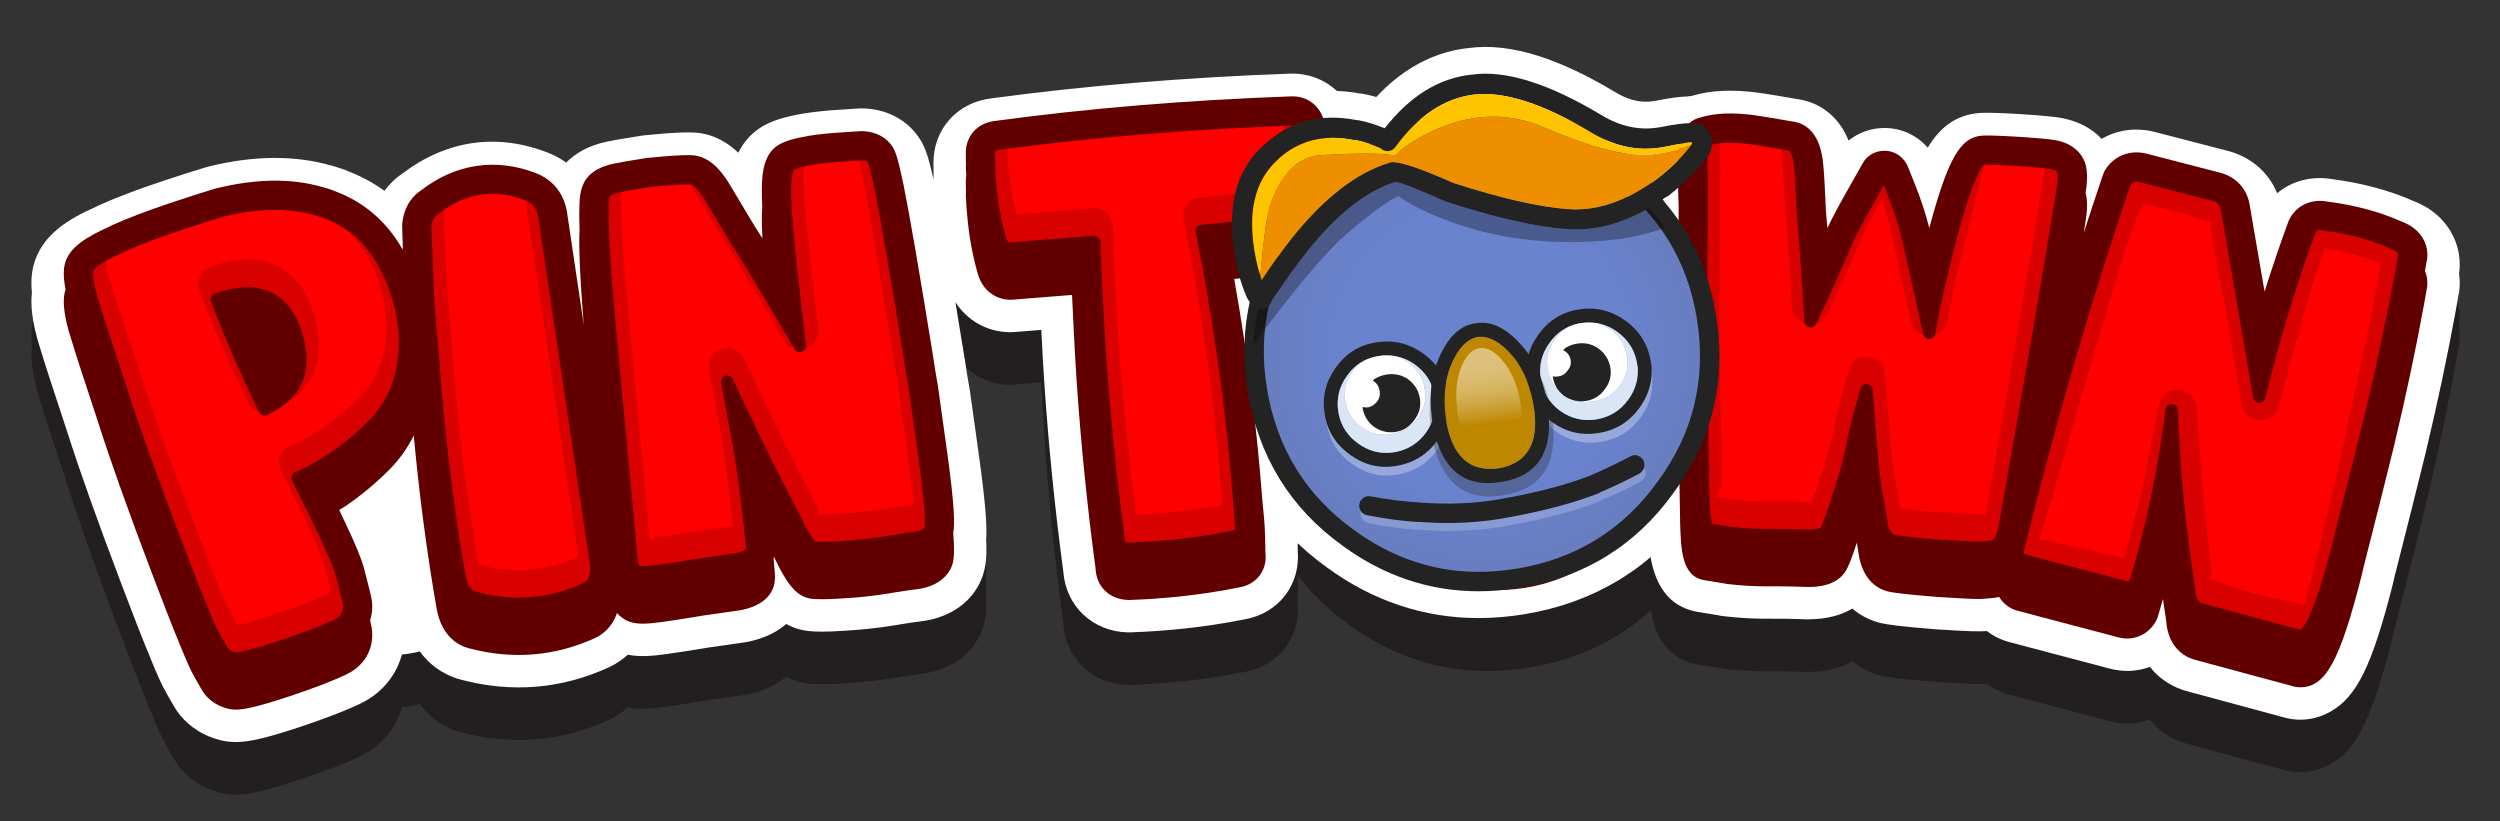 <?xml version="1.0" encoding="utf-8"?>
<!-- Generator: Adobe Illustrator 15.0.0, SVG Export Plug-In . SVG Version: 6.00 Build 0)  -->
<!DOCTYPE svg PUBLIC "-//W3C//DTD SVG 1.1//EN" "http://www.w3.org/Graphics/SVG/1.1/DTD/svg11.dtd">
<svg version="1.1" xmlns="http://www.w3.org/2000/svg" xmlns:xlink="http://www.w3.org/1999/xlink" x="0px" y="0px" width="280px"
	 height="92px" viewBox="0 0 280 92" enable-background="new 0 0 280 92" xml:space="preserve">
<rect x="0" y="0" width="280" height="92" fill="#333333" stroke="none"/>
<g id="Layer_7">
	<path fill="#231F20" d="M275.414,36.555c0.028-0.185,0.049-0.371,0.061-0.558c0.184-2.911-1.357-5.616-4.012-7.055
		c-0.384-0.209-0.794-0.398-1.222-0.562c-2.651-1.165-5.678-1.977-8.999-2.414c-2.338-0.404-4.552,0.188-6.202,1.57
		c-0.981-2.41-3.052-4.169-5.79-4.813l-7.942-2.057c-0.065-0.017-0.13-0.033-0.195-0.047c-2.06-0.462-4.067-0.147-5.729,0.83
		c-0.549-0.58-1.197-1.075-1.93-1.467c-0.109-0.058-0.221-0.113-0.333-0.165c-0.606-0.279-1.275-0.501-1.988-0.659
		c-0.107-0.023-0.216-0.045-0.325-0.063c-0.613-0.102-1.697-0.243-4.704-0.432c-2.782-0.158-3.746-0.159-4.453-0.108
		c-2.599,0.218-4.368,1.591-5.744,3.878c-1.22-1.397-2.957-2.203-4.85-2.203c-1.495,0-2.899,0.509-4.018,1.406
		c-1.208-3.009-3.576-4.363-5.768-4.646c-1.555-0.278-2.941-0.508-4.178-0.691c-2.965-0.412-5.442-0.309-7.552,0.316
		c-0.47,0.114-0.925,0.279-1.354,0.494c-0.982,0.491-1.817,1.235-2.418,2.155c-0.123,0.188-0.25,0.401-0.377,0.641
		c-0.414,0.768-0.692,1.61-0.864,2.505c-3.374-3.541-7.545-5.891-12.532-7.027c-0.096-0.032-0.186-0.048-0.271-0.048h-0.239
		c-6.669-1.413-12.876,0.037-18.621,4.349l-0.016,0.016c-0.305,0.233-0.585,0.485-0.877,0.728c-0.146-0.894-0.409-1.716-0.788-2.423
		c-1.289-2.482-3.851-3.95-6.68-3.865c-11.681,0.419-22.921,1.348-33.411,2.763c-3.863,0.426-6.59,3.461-6.546,7.305
		c0,0.376,0.005,0.749,0.014,1.116c-0.009,0.146-0.014,0.292-0.014,0.438c0,0.057,0.001,0.114,0.002,0.171
		c-0.001,0.021-0.001,0.042-0.002,0.063c-0.57-2.625-0.962-3.797-1.776-4.906c-0.021-0.029-0.042-0.057-0.063-0.085
		c-1.407-1.849-3.551-2.903-6.037-2.969c-0.212-0.007-0.421-0.001-0.629,0.015c-0.79,0.059-1.468,0.104-2.07,0.136
		c-1.283,0.074-2.563,0.207-3.807,0.393c-0.037,0.005-0.075,0.011-0.112,0.018c-2.268,0.382-3.662,0.831-4.812,1.548
		c-0.052,0.033-0.104,0.066-0.155,0.1c-1.145,0.763-1.898,1.742-2.396,2.753c-1.107-1.063-2.651-2.062-4.683-2.242
		c-0.066-0.006-0.133-0.01-0.199-0.014c-0.879-0.049-2.021-0.009-3.752,0.135l-1.84,0.167c-0.132,0.012-0.263,0.028-0.394,0.049
		c-2.502,0.391-3.392,0.565-3.77,0.648c-2.203,0.448-3.666,1.374-4.636,2.361c-0.595-0.427-1.249-0.787-1.953-1.072
		c-5.738-2.27-11.399-1.476-16.393,2.294c-0.787,0.532-1.46,1.186-2.007,1.942c-1.183-0.854-2.479-1.563-3.888-2.126
		c-0.683-0.288-1.399-0.531-2.134-0.725c-4.065-1.153-8.667-1.11-13.683,0.13c-0.087,0.021-0.175,0.045-0.261,0.071
		c-1.165,0.342-2.892,0.896-5.29,1.695c-2.597,0.872-4.852,1.733-6.701,2.561c-0.151,0.067-0.298,0.141-0.442,0.219
		c-2.938,1.318-6.002,3.062-6.913,6.546c-0.154,0.617-0.232,1.274-0.232,1.953c0,0.346,0.019,0.707,0.057,1.087
		C3.539,39,3.52,39.332,3.52,39.668c0,0.895,0.121,1.867,0.391,3.109c0.149,0.663,0.348,1.374,0.605,2.172
		c0.432,1.445,1.445,4.57,3.071,9.478c1.35,4.245,3.374,9.924,6.011,16.871c1.322,3.5,2.4,6.256,3.185,8.146
		c0.959,2.362,1.385,3.224,1.688,3.763l0.338,0.621c0.649,1.144,0.837,1.44,0.974,1.646c0.118,0.177,0.245,0.348,0.38,0.512
		c1.156,1.397,2.731,2.371,4.523,2.807C25.229,88.927,25.773,89,26.381,89c1.555,0,3.523-0.479,6.963-1.606
		c2.962-0.982,5.223-1.849,6.831-2.608c2.488-1.133,4.189-3.164,4.84-5.591c0.683-0.063,1.354-0.175,2.007-0.345
		c1.513,2.104,3.539,2.888,4.57,3.154c5.728,1.523,11.307,1.063,16.644-1.391c0.779-0.368,1.474-0.837,2.077-1.392
		c1.434,0.275,2.899,0.126,4.289-0.071c0.922-0.119,2.48-0.36,4.762-0.738c2.637-0.378,4.01-0.575,4.122-0.592
		c0.135-0.021,0.27-0.045,0.403-0.074c1.872-0.405,3.209-1.129,4.164-1.968c0.641,0.356,1.371,0.625,2.204,0.75
		c0.043,0.007,0.086,0.013,0.129,0.019c0.95,0.122,2.155,0.121,4.089-0.007c1.992-0.107,3.886-0.31,5.689-0.61
		c0.236-0.042,0.486-0.084,0.785-0.131c0.811-0.133,1.674-0.258,2.589-0.376c0.175-0.022,0.348-0.053,0.521-0.09
		c3.152-0.686,4.726-2.442,5.491-3.796c0.029-0.052,0.057-0.104,0.084-0.155c0.786-1.487,0.917-3.011,0.812-5.042
		c0.101-1.316,0.001-3.604-0.782-9.277l-0.06-0.4c-0.008-0.081-0.018-0.161-0.029-0.242l-0.932-6.666
		c-0.01-0.074-0.022-0.148-0.035-0.221c-0.089-0.505-0.178-1.023-0.268-1.557c-0.081-0.553-0.17-1.129-0.267-1.723
		c-0.382-2.363-0.737-4.534-1.066-6.518c1.308,2.028,3.468,3.29,5.953,3.359c0.224,0.006,0.446,0.001,0.667-0.017l3.001-0.24
		c0.096,2.075,0.216,4.171,0.356,6.24c0.479,6.959,1.188,13.964,2.107,20.825c0.268,3.844,3.285,6.732,7.228,6.812
		c0.115,0.004,0.228,0.001,0.341-0.002c0.963-0.034,1.935-0.086,2.908-0.153c2.01-0.139,4.048-0.356,6.076-0.65
		c1.348-0.2,2.617-0.421,3.775-0.656c1.867-0.326,3.481-1.295,4.565-2.747c1.018-1.362,1.495-3.049,1.368-4.802
		c-0.003-0.28-0.007-0.55-0.012-0.807c0.04-0.422,0.044-0.851,0.012-1.283c-0.005-0.381-0.012-0.735-0.02-1.078
		c0.666-0.053,1.323-0.138,1.962-0.292c3.693,5.391,8.584,8.681,14.678,9.855c6.956,1.699,13.329,0.318,19.116-4.142
		c1.316-0.912,2.504-1.925,3.596-3.015c0.31,3.152,1.379,6.902,5.705,7.522c1.063,0.169,1.744,0.279,2.04,0.334
		c0.208,0.047,0.418,0.082,0.63,0.107c1.757,0.205,3.518,0.301,5.223,0.279c1.025-0.017,2.354,0.009,3.936,0.068
		c0.078,0.003,0.155,0.004,0.233,0.004c2.197,0,3.816-0.492,5.011-1.204c1.145,0.979,2.334,1.405,3.032,1.584
		c0.069,0.018,0.139,0.034,0.208,0.049c0.719,0.158,1.937,0.35,6.04,0.682c4.09,0.268,4.964,0.252,5.607,0.212
		c0.061-0.005,0.12-0.009,0.18-0.014c0.762,0.587,1.65,1.019,2.628,1.268l11.038,2.914c1.585,0.442,3.175,0.36,4.588-0.164
		c1.165,1.476,2.736,2.358,4.242,2.743l10.729,2.899c0.619,0.18,1.251,0.27,1.882,0.27c1.127,0,2.249-0.286,3.284-0.852
		c3.018-1.647,4.739-5.139,7.087-14.366c0.033-0.133,0.063-0.268,0.088-0.402c0.018-0.095,0.039-0.187,0.078-0.335
		c1.455-5.71,2.606-10.292,3.462-13.78c1.343-5.611,2.491-11.029,3.416-16.102c0.008-0.045,0.016-0.09,0.022-0.136
		c0.051-0.316,0.107-0.632,0.171-0.949c0.024-0.119,0.045-0.239,0.062-0.36l0.015-0.113c0.079-0.337,0.13-0.681,0.152-1.027
		C275.507,37.563,275.485,37.054,275.414,36.555z"/>
	<path fill="#231F20" stroke="#231F20" stroke-miterlimit="10" d="M193.194,43.771c-0.813-5.041-2.836-9.389-6.021-12.993
		c0.135-0.091,0.271-0.166,0.404-0.261c0.094-0.042,0.199-0.099,0.318-0.172c1.745-1.392,3.162-2.798,4.249-4.216
		c0.383-0.466,0.587-1.018,0.613-1.654c0-0.125-0.01-0.249-0.031-0.374c-0.103-0.637-0.369-1.126-0.801-1.467
		c-0.398-0.569-2.079-0.548-5.047,0.062h-0.031c-2.17,0.377-4.318-0.07-6.445-1.343c-5.938-3.573-10.787-5.092-14.546-4.559h-0.039
		c-3.654,0.389-6.898,2.393-9.729,6.011c-1.005-0.415-1.966-0.712-2.882-0.893c-0.104-0.01-0.204-0.021-0.304-0.031
		c-4.002-0.766-7.403,0.124-10.204,2.672c-2.936,2.5-4.133,6.2-3.596,11.097l0.008,0.04c0.223,2.164,0.721,4.147,1.491,5.949
		c0.075,0.198,0.207,0.402,0.374,0.611c-0.712,3.186-0.796,6.522-0.235,9.993c1.182,7.295,4.776,13.131,10.676,17.344
		c4.605,3.365,9.711,5.072,15.178,5.072c1.488,0,3.028-0.129,4.578-0.379c7.24-1.17,13.053-4.76,17.277-10.668
		C192.78,57.739,194.376,51.063,193.194,43.771z"/>
</g>
<g id="Layer_20">
	<path fill="#FFFFFF" d="M275.414,30.66c0.028-0.185,0.049-0.371,0.061-0.558c0.184-2.911-1.357-5.616-4.012-7.055
		c-0.384-0.209-0.794-0.398-1.222-0.562c-2.651-1.165-5.678-1.977-8.999-2.414c-2.338-0.404-4.552,0.188-6.202,1.57
		c-0.981-2.41-3.052-4.169-5.79-4.813l-7.942-2.057c-0.065-0.017-0.13-0.033-0.195-0.047c-2.06-0.462-4.067-0.147-5.729,0.83
		c-0.549-0.58-1.197-1.075-1.93-1.467c-0.109-0.058-0.221-0.113-0.333-0.165c-0.606-0.279-1.275-0.501-1.988-0.659
		c-0.107-0.023-0.216-0.045-0.325-0.063c-0.613-0.102-1.697-0.243-4.704-0.432c-2.782-0.158-3.746-0.159-4.453-0.108
		c-2.599,0.218-4.368,1.591-5.744,3.878c-1.22-1.397-2.957-2.203-4.85-2.203c-1.495,0-2.899,0.509-4.018,1.406
		c-1.208-3.009-3.576-4.363-5.768-4.646c-1.555-0.278-2.941-0.508-4.178-0.691c-2.965-0.412-5.442-0.309-7.552,0.316
		c-0.47,0.114-0.925,0.279-1.354,0.494c-0.982,0.491-1.817,1.235-2.418,2.155c-0.123,0.188-0.25,0.401-0.377,0.641
		c-0.414,0.768-0.692,1.61-0.864,2.505c-3.374-3.541-7.545-5.891-12.532-7.027c-0.096-0.032-0.186-0.048-0.271-0.048h-0.239
		c-6.669-1.413-12.876,0.037-18.621,4.349l-0.016,0.016c-0.305,0.233-0.585,0.485-0.877,0.728c-0.146-0.894-0.409-1.716-0.788-2.423
		c-1.289-2.482-3.851-3.95-6.68-3.865c-11.681,0.419-22.921,1.348-33.411,2.763c-3.863,0.426-6.59,3.461-6.546,7.305
		c0,0.376,0.005,0.749,0.014,1.116c-0.009,0.146-0.014,0.292-0.014,0.438c0,0.057,0.001,0.114,0.002,0.171
		c-0.001,0.021-0.001,0.042-0.002,0.063c-0.57-2.625-0.962-3.797-1.776-4.906c-0.021-0.029-0.042-0.057-0.063-0.085
		c-1.407-1.849-3.551-2.903-6.037-2.969c-0.212-0.007-0.421-0.001-0.629,0.015c-0.79,0.059-1.468,0.104-2.07,0.136
		c-1.283,0.074-2.563,0.207-3.807,0.393c-0.037,0.005-0.075,0.011-0.112,0.018c-2.268,0.382-3.662,0.831-4.812,1.548
		c-0.052,0.033-0.104,0.066-0.155,0.1c-1.145,0.763-1.898,1.742-2.396,2.753c-1.107-1.063-2.651-2.062-4.683-2.242
		c-0.066-0.006-0.133-0.01-0.199-0.014c-0.879-0.049-2.021-0.009-3.752,0.135l-1.84,0.167c-0.132,0.012-0.263,0.028-0.394,0.049
		c-2.502,0.391-3.392,0.565-3.77,0.648c-2.203,0.448-3.666,1.374-4.636,2.361c-0.595-0.427-1.249-0.787-1.953-1.072
		c-5.738-2.27-11.399-1.476-16.393,2.294c-0.787,0.532-1.46,1.186-2.007,1.942c-1.183-0.854-2.479-1.563-3.888-2.126
		c-0.683-0.288-1.399-0.531-2.134-0.725c-4.065-1.153-8.667-1.11-13.683,0.13c-0.087,0.021-0.175,0.045-0.261,0.071
		c-1.165,0.342-2.892,0.896-5.29,1.695c-2.597,0.872-4.852,1.733-6.701,2.561c-0.151,0.067-0.298,0.141-0.442,0.219
		c-2.938,1.318-6.002,3.062-6.913,6.546c-0.154,0.617-0.232,1.274-0.232,1.953c0,0.346,0.019,0.707,0.057,1.087
		c-0.038,0.324-0.057,0.655-0.057,0.991c0,0.895,0.121,1.867,0.391,3.109c0.149,0.662,0.348,1.374,0.605,2.173
		c0.432,1.445,1.445,4.569,3.071,9.477c1.35,4.245,3.374,9.924,6.011,16.871c1.322,3.5,2.4,6.256,3.185,8.146
		c0.959,2.362,1.385,3.224,1.688,3.763l0.338,0.621c0.649,1.144,0.837,1.44,0.974,1.646c0.118,0.177,0.245,0.348,0.38,0.512
		c1.156,1.397,2.731,2.371,4.523,2.807c0.544,0.136,1.088,0.209,1.696,0.209c1.555,0,3.523-0.479,6.963-1.606
		c2.962-0.982,5.223-1.849,6.831-2.608c2.488-1.133,4.189-3.164,4.84-5.591c0.683-0.063,1.354-0.175,2.007-0.345
		c1.513,2.104,3.539,2.888,4.57,3.154c5.728,1.523,11.307,1.063,16.644-1.391c0.779-0.368,1.474-0.837,2.077-1.392
		c1.434,0.275,2.899,0.126,4.289-0.071c0.922-0.119,2.48-0.36,4.762-0.738c2.637-0.378,4.01-0.575,4.122-0.592
		c0.135-0.021,0.27-0.045,0.403-0.074c1.872-0.405,3.209-1.129,4.164-1.968c0.641,0.356,1.371,0.625,2.204,0.75
		c0.043,0.007,0.086,0.013,0.129,0.019c0.95,0.122,2.155,0.121,4.089-0.007c1.992-0.107,3.886-0.31,5.689-0.61
		c0.236-0.042,0.486-0.084,0.785-0.131c0.811-0.133,1.674-0.258,2.589-0.376c0.175-0.022,0.348-0.053,0.521-0.09
		c3.152-0.686,4.726-2.442,5.491-3.796c0.029-0.052,0.057-0.104,0.084-0.155c0.786-1.487,0.917-3.011,0.812-5.042
		c0.101-1.316,0.001-3.604-0.782-9.277l-0.06-0.4c-0.008-0.081-0.018-0.161-0.029-0.242l-0.932-6.667
		c-0.01-0.074-0.022-0.147-0.035-0.221c-0.089-0.504-0.178-1.023-0.268-1.557c-0.081-0.552-0.17-1.128-0.267-1.722
		c-0.382-2.363-0.737-4.534-1.066-6.519c1.308,2.028,3.468,3.289,5.953,3.359c0.224,0.006,0.446,0.001,0.667-0.017l3.001-0.239
		c0.096,2.075,0.216,4.171,0.356,6.24c0.479,6.958,1.188,13.963,2.107,20.825c0.268,3.844,3.285,6.732,7.228,6.812
		c0.115,0.004,0.228,0.001,0.341-0.002c0.963-0.034,1.935-0.086,2.908-0.153c2.01-0.139,4.048-0.356,6.076-0.65
		c1.348-0.2,2.617-0.421,3.775-0.656c1.867-0.326,3.481-1.295,4.565-2.747c1.018-1.362,1.495-3.049,1.368-4.802
		c-0.003-0.28-0.007-0.55-0.012-0.807c0.04-0.422,0.044-0.851,0.012-1.283c-0.005-0.381-0.012-0.735-0.02-1.078
		c0.666-0.053,1.323-0.138,1.962-0.292c3.693,5.391,8.584,8.681,14.678,9.855c6.956,1.699,13.329,0.318,19.116-4.142
		c1.316-0.912,2.504-1.925,3.596-3.015c0.31,3.152,1.379,6.902,5.705,7.522c1.063,0.169,1.744,0.279,2.04,0.334
		c0.208,0.047,0.418,0.082,0.63,0.107c1.757,0.205,3.518,0.301,5.223,0.279c1.025-0.017,2.354,0.009,3.936,0.068
		c0.078,0.003,0.155,0.004,0.233,0.004c2.197,0,3.816-0.492,5.011-1.204c1.145,0.979,2.334,1.405,3.032,1.584
		c0.069,0.018,0.139,0.034,0.208,0.049c0.719,0.158,1.937,0.35,6.04,0.682c4.09,0.268,4.964,0.252,5.607,0.212
		c0.061-0.005,0.12-0.009,0.18-0.014c0.762,0.587,1.65,1.019,2.628,1.268l11.038,2.914c1.585,0.442,3.175,0.36,4.588-0.164
		c1.165,1.476,2.736,2.358,4.242,2.743l10.729,2.899c0.619,0.18,1.251,0.27,1.882,0.27c1.127,0,2.249-0.286,3.284-0.852
		c3.018-1.647,4.739-5.139,7.087-14.366c0.033-0.133,0.063-0.268,0.088-0.402c0.018-0.095,0.039-0.187,0.078-0.335
		c1.455-5.71,2.606-10.292,3.462-13.78c1.343-5.611,2.491-11.029,3.416-16.102c0.008-0.045,0.016-0.09,0.022-0.136
		c0.051-0.316,0.107-0.632,0.171-0.949c0.024-0.119,0.045-0.239,0.062-0.36l0.015-0.113c0.079-0.337,0.13-0.681,0.152-1.027
		C275.507,31.669,275.485,31.16,275.414,30.66z"/>
</g>
<g id="Layer_6">
	<path fill="#231F20" stroke="#FFFFFF" stroke-width="6" stroke-miterlimit="10" d="M192.194,35.336
		c-0.813-5.041-2.836-9.389-6.021-12.993c0.135-0.091,0.271-0.166,0.404-0.261c0.094-0.042,0.199-0.099,0.318-0.172
		c1.745-1.392,3.162-2.798,4.249-4.216c0.383-0.466,0.587-1.018,0.613-1.654c0-0.125-0.01-0.249-0.031-0.374
		c-0.103-0.637-0.369-1.126-0.801-1.467c-0.398-0.569-2.079-0.548-5.047,0.062h-0.031c-2.17,0.377-4.318-0.07-6.445-1.343
		c-5.938-3.573-10.787-5.092-14.546-4.559h-0.039c-3.654,0.389-6.898,2.393-9.729,6.011c-1.005-0.415-1.966-0.712-2.882-0.893
		c-0.104-0.01-0.204-0.021-0.304-0.031c-4.002-0.766-7.403,0.124-10.204,2.672c-2.936,2.5-4.133,6.2-3.596,11.097l0.008,0.04
		c0.223,2.164,0.721,4.147,1.491,5.949c0.075,0.198,0.207,0.402,0.374,0.611c-0.712,3.186-0.796,6.522-0.235,9.993
		c1.182,7.295,4.776,13.131,10.676,17.344c4.605,3.365,9.711,5.072,15.178,5.072c1.488,0,3.028-0.129,4.578-0.379
		c7.24-1.17,13.053-4.76,17.277-10.668C191.78,49.305,193.376,42.629,192.194,35.336z"/>
</g>
<g id="Layer_13">
	<g>
		<path fill="#620000" d="M271.692,29.82c0.018-0.089,0.031-0.179,0.039-0.259l0.06-0.319c0.035-0.146,0.058-0.294,0.067-0.443
			c0.096-1.507-0.7-2.87-2.128-3.645c-0.274-0.149-0.575-0.284-0.831-0.375c-2.393-1.067-5.165-1.809-8.177-2.194
			c-1.863-0.36-3.529,0.416-4.329,2.014c-0.042,0.084-0.08,0.171-0.113,0.261c-0.94,2.571-1.827,5.181-2.648,7.797l-1.621-9.416
			c-0.23-2.04-1.584-3.522-3.583-3.958l-8.108-2.098c-1.811-0.41-3.536,0.282-4.503,1.79c-0.115,0.179-0.209,0.374-0.277,0.58
			l-0.188,0.56c-0.666,1.968-1.327,3.968-1.982,5.995c0.074-0.453,0.137-0.838,0.188-1.157c0.132-0.881,0.161-1.167,0.167-1.334
			c0.02-0.276,0.028-0.527,0.025-0.851c-0.019-0.449-0.072-0.834-0.163-1.169c0.106-0.727,0.133-0.981,0.138-1.134
			c0.02-0.276,0.028-0.527,0.025-0.853c-0.034-0.795-0.173-1.384-0.414-1.811c-0.346-0.688-0.895-1.223-1.729-1.663
			c-0.389-0.179-0.816-0.316-1.395-0.44c-0.771-0.129-2.141-0.252-4.314-0.39c-2.278-0.129-3.354-0.159-3.945-0.114
			c-2.401,0.201-3.772,2.546-5.871,10.339c-0.427-1.666-0.981-3.345-1.65-4.995l-0.74-1.863c-0.047-0.117-0.101-0.229-0.163-0.336
			c-0.526-0.912-1.45-1.457-2.472-1.457c-1.055,0-2.029,0.588-2.458,1.452l-1.55,2.74c-1.048,1.839-1.833,3.31-2.381,4.466
			c-0.061-0.771-0.115-1.418-0.164-1.933c-0.1-2.416-0.196-4.088-0.293-5.099c-0.041-0.492-0.107-0.951-0.188-1.309
			c-0.619-3.035-2.543-3.529-3.254-3.589c-1.587-0.285-2.97-0.515-4.173-0.694c-2.458-0.341-4.498-0.265-6.107,0.227
			c-0.237,0.049-0.466,0.128-0.681,0.236c-0.407,0.204-0.755,0.514-1.003,0.892c-0.083,0.126-0.167,0.273-0.19,0.323
			c-0.433,0.775-0.661,1.73-0.659,2.725c-0.017,0.467-0.001,1.262,0.045,2.428c-0.028,0.247-0.046,0.496-0.045,0.728
			c-0.017,0.505,0.001,1.384,0.055,2.639l-0.02,2.719c-0.456-1.204-0.984-2.279-1.581-3.217c-3.449-5.451-8.331-8.938-14.506-10.363
			c-0.151-0.035-0.308-0.053-0.465-0.053h-0.104c-6.023-1.241-11.788,0.117-16.979,4.009c-2.354,1.81-4.323,3.976-5.882,6.471
			l-0.003-7.938c-0.032-0.788-0.203-1.477-0.503-2.036c-0.623-1.2-1.814-1.917-3.188-1.917l-0.146,0.002
			c-11.601,0.416-22.731,1.336-33.032,2.732c-2.1,0.182-3.479,1.684-3.431,3.714c0,0.409,0.006,0.813,0.018,1.211
			c-0.012,0.114-0.018,0.228-0.018,0.342c0,0.128,0.01,0.257,0.029,0.383c0.006,0.17,0.015,0.34,0.025,0.509
			c-0.042,0.254-0.06,0.491-0.054,0.708c0,0.409,0.006,0.813,0.018,1.211c-0.012,0.114-0.018,0.229-0.018,0.342
			c0,0.128,0.01,0.256,0.028,0.382c0.021,0.604,0.064,1.214,0.124,1.743c0.188,2.26,0.588,4.473,1.185,6.573
			c0.492,1.762,1.855,2.886,3.618,2.935c0.071,0,0.143-0.002,0.216-0.008l6.731-0.537c0.007,0.184,0.016,0.369,0.023,0.554
			l0.144,2.956c0.097,2.129,0.218,4.28,0.362,6.393c0.476,6.918,1.183,13.889,2.101,20.721c0.092,2.078,1.57,3.499,3.712,3.542
			l0.122-0.002c0.922-0.032,1.851-0.082,2.786-0.146c1.924-0.132,3.873-0.341,5.793-0.62c1.329-0.197,2.577-0.415,3.548-0.618
			c1.295-0.186,2.032-0.847,2.422-1.368c0.365-0.49,0.773-1.325,0.648-2.423c-0.017-1.71-0.066-2.994-0.15-3.917
			c-0.066-0.814-0.151-1.685-0.242-2.559l-0.044-0.588c-0.465-5.899-1.164-11.87-2.076-17.744c-0.272-1.813-0.591-3.731-0.991-5.97
			l6.608-0.699c0.118-0.016,0.233-0.036,0.348-0.059c-0.153,0.609-0.292,1.239-0.415,1.889c-0.126,0.782-0.221,1.576-0.282,2.36
			c-0.112,1.419-0.113,2.862,0,4.29c-0.425,5.626,0.858,10.958,3.808,15.84c3.451,5.833,8.292,9.393,14.341,10.57
			c6.366,1.558,12.325,0.258,17.485-3.729c3.513-2.422,6.172-5.576,7.947-9.417c0.031,1.764,0.064,3.72,0.1,5.862l0.001,0.313
			c0.095,3.165,0.185,6.155,2.792,6.529c1.456,0.231,1.985,0.323,2.149,0.352l0.021,0.004c0.116,0.03,0.233,0.052,0.35,0.065
			c1.461,0.171,2.923,0.258,4.351,0.258l1.072-0.007c0.969,0,2.131,0.025,3.549,0.077c0.816,0,3.303,0,4.356-1.944
			c0.217-0.409,0.524-1.102,1.158-3.01c0.082,0.481,0.166,1.005,0.253,1.566c0.009,0.063,0.021,0.127,0.031,0.167
			c0.559,2.547,2.047,3.432,3.23,3.733c0.533,0.117,1.639,0.292,5.498,0.604c2.349,0.153,3.858,0.229,4.616,0.229
			c0.195,0,0.352-0.006,0.494-0.015c0.855-0.063,1.399-0.112,1.815-0.215c0.472,0.792,1.235,1.35,2.143,1.569l11.052,2.916
			c1.81,0.55,3.622-0.249,4.446-1.941c0.063-0.13,0.114-0.265,0.152-0.397c0.188-0.637,0.371-1.275,0.55-1.913
			c0.115,0.809,0.235,1.61,0.359,2.398c0.223,3.442,2.611,4.268,3.307,4.431l10.729,2.895c0.32,0.107,0.652,0.161,0.987,0.161
			c2.828,0,4.433-2.917,6.865-12.481c0.016-0.061,0.029-0.122,0.037-0.171c0.034-0.188,0.077-0.37,0.13-0.57
			c1.451-5.697,2.602-10.269,3.45-13.729c1.328-5.555,2.466-10.918,3.384-15.966c0.059-0.366,0.124-0.732,0.217-1.208l0.074-0.442
			c0.037-0.149,0.061-0.302,0.07-0.455c0.035-0.562-0.053-1.104-0.262-1.617C271.627,30.163,271.657,29.99,271.692,29.82z
			 M138.472,63.227l-0.002-0.008h0L138.472,63.227z"/>
		<path fill="#620000" d="M106.081,50.63l-0.074-0.481c-0.004-0.065-0.01-0.13-0.02-0.196l-0.946-6.758
			c-0.094-0.534-0.188-1.084-0.275-1.599c-0.081-0.554-0.17-1.132-0.268-1.733c-1.465-9.076-2.573-15.511-3.295-19.134
			c-0.684-3.292-0.955-3.92-1.381-4.502c-0.516-0.677-1.498-1.493-3.312-1.54c-0.068,0-0.136,0.001-0.198,0.007
			c-0.822,0.062-1.526,0.109-2.131,0.14c-1.175,0.068-2.356,0.19-3.528,0.366c-1.769,0.299-2.793,0.61-3.558,1.09
			c-1.489,0.993-1.729,2.897-1.768,4.619c-0.019,0.601-0.004,1.344,0.045,2.272c-0.023,0.298-0.039,0.596-0.045,0.882
			c-0.021,0.68,0,1.551,0.065,2.633c-0.312-0.498-0.601-0.953-0.866-1.361c-1.458-2.451-2.428-4.069-2.936-4.898
			c-0.852-1.331-2.071-2.88-3.987-3.048c-0.672-0.037-1.723,0.002-3.22,0.126l-1.837,0.167c-0.057,0.005-0.115,0.012-0.167,0.021
			c-1.811,0.282-2.994,0.485-3.604,0.618c-1.868,0.378-3.059,1.228-3.528,2.499c-0.218,0.544-0.326,1.21-0.35,2.145
			c-0.029,0.726-0.023,1.661,0.015,2.845c-0.006,0.104-0.012,0.208-0.015,0.309c-0.068,1.691,0.05,4.548,0.364,8.738
			c0.031,0.392,0.075,0.923,0.131,1.577l-1.917-12.869c-0.078-0.386-0.183-0.75-0.329-1.128c-0.566-1.398-1.607-2.438-3.019-3.007
			c-4.528-1.792-9.08-1.101-12.923,1.856c-0.859,0.549-1.929,1.646-2.152,3.761c-0.012,0.117-0.017,0.233-0.013,0.348l0.058,1.732
			c0.009,0.102,0.013,0.205,0.014,0.38l0.01,0.231c-0.012,0.063-0.023,0.128-0.033,0.193c-1.719-3.022-4.167-5.177-7.256-6.396
			c-0.557-0.239-1.159-0.444-1.713-0.586c-3.487-1.004-7.438-0.96-12.002,0.171c-1.123,0.331-2.858,0.887-5.158,1.654
			c-2.487,0.835-4.631,1.653-6.375,2.434c-0.098,0.043-0.192,0.093-0.282,0.148c-2.683,1.197-4.563,2.37-5.037,4.186
			c-0.083,0.336-0.124,0.688-0.124,1.076c0,0.504,0.067,1.102,0.204,1.82c-0.03,0.084-0.056,0.169-0.08,0.258
			c-0.083,0.336-0.124,0.688-0.124,1.076c0,0.621,0.098,1.375,0.302,2.312c0.127,0.563,0.311,1.216,0.522,1.863
			c0.408,1.371,1.414,4.478,3.073,9.485c1.333,4.19,3.334,9.806,5.947,16.689c1.307,3.46,2.369,6.175,3.153,8.063
			c0.937,2.308,1.301,3.021,1.482,3.338l0.337,0.621c0.448,0.789,0.729,1.262,0.836,1.422c0.049,0.074,0.102,0.145,0.159,0.214
			c0.663,0.803,1.542,1.342,2.608,1.601c0.266,0.065,0.543,0.098,0.847,0.098c0.725,0,1.98-0.169,5.794-1.419
			c2.825-0.937,4.946-1.746,6.469-2.467c2.07-0.942,3.166-2.736,3.008-4.916c-0.014-0.202-0.04-0.415-0.226-1.194
			c0.2-0.61,0.276-1.27,0.226-1.963c-0.021-0.294-0.041-0.572-0.912-3.879c-0.267-1.03-0.969-2.732-2.142-5.194
			c-0.19-0.41-0.398-0.848-0.63-1.327c0.255-0.157,0.521-0.324,0.806-0.505c1.649-1.135,3.24-2.456,4.734-3.934
			c1.166-1.166,2.104-2.475,2.811-3.919l0.042,0.499c0.561,5.928,1.315,11.748,2.242,17.287c0.083,0.535,0.175,1.072,0.269,1.569
			c0.557,3.234,2.512,4.203,3.622,4.491c4.881,1.296,9.659,0.906,14.165-1.165c0.634-0.3,1.869-1.092,2.42-2.792
			c0.22,0.268,0.446,0.457,0.642,0.582c0.756,0.554,1.636,0.618,2.233,0.618c0.554,0,1.263-0.063,2.154-0.189
			c0.909-0.118,2.479-0.362,4.646-0.722c2.668-0.383,4.058-0.583,4.163-0.599c0.064-0.009,0.127-0.021,0.175-0.031
			c3.202-0.693,3.68-2.564,3.68-3.617c0-0.295-0.019-0.809-0.157-2.171c0.016-0.049,0.03-0.098,0.044-0.146
			c0.231,0.455,0.474,0.933,0.727,1.434c0.866,1.571,1.778,3.001,3.436,3.249c0.666,0.083,1.815,0.072,3.429-0.03
			c1.857-0.102,3.622-0.289,5.253-0.562c0.256-0.045,0.528-0.091,0.831-0.139c0.849-0.14,1.752-0.27,2.711-0.394
			c0.074-0.01,0.146-0.022,0.214-0.037c1.478-0.321,2.53-1.021,3.14-2.102c0.337-0.637,0.559-1.309,0.338-4.109
			C106.938,58.753,106.942,56.861,106.081,50.63z"/>
	</g>
</g>
<g id="Layer_11">
	<g>
		<path fill-rule="evenodd" clip-rule="evenodd" fill="#D90000" d="M145.896,23.451c-0.017,0.796-0.486,1.259-1.41,1.386
			l-9.271,0.979l-0.287,0.024l-0.334,0.024c0.797,3.902,1.49,7.813,2.079,11.732c0.908,5.846,1.593,11.7,2.055,17.563
			c0.112,1.274,0.207,2.549,0.287,3.823c0.111,0.653-0.175,1.027-0.86,1.123c-1.131,0.239-2.27,0.446-3.417,0.621
			c-1.864,0.271-3.728,0.47-5.591,0.598c-0.908,0.063-1.808,0.111-2.7,0.144c-0.781-0.017-1.171-0.406-1.171-1.171
			c-0.924-6.85-1.625-13.748-2.103-20.693c-0.144-2.119-0.263-4.229-0.358-6.332l-0.144-2.963c-0.048-1.083-0.087-2.159-0.119-3.226
			l-0.072,0.024h-0.048l-9.295,0.741c-0.574-0.016-0.956-0.366-1.147-1.051c-0.558-1.959-0.924-3.99-1.099-6.093
			c-0.064-0.574-0.104-1.147-0.12-1.721v-0.012c-0.001-0.062-0.009-0.122-0.024-0.179c0-0.064,0.008-0.128,0.024-0.191
			c-0.016-0.446-0.024-0.9-0.024-1.362c0-0.016,0-0.032,0-0.048c-0.016-0.669,0.342-1.036,1.076-1.099
			c10.37-1.402,21.337-2.31,32.903-2.724c0.445-0.016,0.765,0.159,0.955,0.526c0.128,0.239,0.199,0.558,0.216,0.956v2.318V23.451z
			 M77.461,19.962c0.542,0.048,1.195,0.669,1.959,1.864c0.478,0.781,1.441,2.39,2.892,4.827c1.72,2.661,4.142,6.691,7.264,12.091
			c-0.765-6.419-1.243-10.769-1.434-13.046c-0.191-2.135-0.271-3.704-0.239-4.707c0.032-1.45,0.239-2.302,0.622-2.557
			c0.382-0.239,1.234-0.47,2.557-0.693c1.067-0.159,2.15-0.271,3.25-0.334c0.605-0.032,1.33-0.08,2.174-0.143
			c0.589,0.016,1.012,0.191,1.267,0.525c0.175,0.239,0.478,1.394,0.908,3.465c0.717,3.6,1.808,9.94,3.273,19.02
			c0.096,0.589,0.183,1.155,0.263,1.697c0.096,0.573,0.191,1.131,0.287,1.672l0.932,6.667v0.036l0.096,0.657
			c0.704,5.089,0.911,7.9,0.621,8.435c-0.207,0.366-0.677,0.629-1.41,0.788c-0.988,0.128-1.92,0.264-2.796,0.406
			c-0.303,0.048-0.589,0.096-0.86,0.144c-1.529,0.255-3.178,0.431-4.946,0.525c-1.481,0.096-2.469,0.112-2.963,0.048
			c-0.319-0.048-0.821-0.692-1.505-1.935c-0.956-1.896-1.784-3.513-2.485-4.852c-0.876-1.656-2.095-4.125-3.656-7.407l-2.079-4.396
			l1.338,7.24c0.064,0.335,0.127,0.701,0.191,1.099c0.223,1.37,0.47,3.162,0.74,5.377c0.335,2.756,0.502,4.444,0.502,5.065
			c0,0.494-0.549,0.86-1.648,1.1c-0.112,0.016-1.498,0.215-4.158,0.597c-2.214,0.367-3.751,0.605-4.612,0.717
			c-1.45,0.207-2.294,0.224-2.533,0.048c-0.271-0.175-0.454-0.573-0.549-1.194c-0.032-0.239-0.104-1.004-0.215-2.294
			c-0.032-0.382-0.063-0.805-0.096-1.267c-0.08-0.939-0.501-5.384-1.266-13.333c-0.733-7.758-1.171-12.561-1.314-14.409
			c-0.303-4.046-0.422-6.857-0.358-8.435c0.016-0.621,0.072-1.051,0.167-1.29c0.159-0.43,0.708-0.741,1.648-0.932
			c0.589-0.127,1.752-0.326,3.489-0.597l1.84-0.167C75.956,19.971,76.903,19.931,77.461,19.962z M47.617,25.315
			c0.096-0.908,0.438-1.537,1.028-1.888c3.281-2.548,6.794-3.082,10.537-1.601c0.749,0.303,1.274,0.829,1.577,1.577
			c0.08,0.207,0.144,0.43,0.191,0.669l5.854,39.33c0.063,1.291-0.343,2.143-1.219,2.558c-3.951,1.815-8.084,2.15-12.401,1.003
			c-0.924-0.238-1.505-1.051-1.744-2.437c-0.096-0.51-0.183-1.02-0.263-1.529c-0.924-5.528-1.665-11.239-2.222-17.133l-0.98-11.708
			c-0.111-2.23-0.207-4.477-0.287-6.738c0-0.175-0.008-0.351-0.024-0.526C47.648,26.366,47.633,25.841,47.617,25.315z
			 M31.393,34.299c-0.032-0.032-0.056-0.056-0.072-0.072c-1.609-1.545-3.958-1.776-7.049-0.693c0.78,2.023,1.609,4.046,2.485,6.069
			c0.908,2.071,1.864,4.149,2.868,6.236c2.867-1.306,4.197-3.353,3.99-6.141c-0.064-0.765-0.239-1.585-0.526-2.461
			c-0.302-0.924-0.693-1.704-1.171-2.342C31.759,34.674,31.583,34.475,31.393,34.299z M13.639,27.561
			c1.673-0.749,3.72-1.529,6.141-2.342c2.294-0.765,3.982-1.306,5.065-1.625c3.999-0.988,7.519-1.043,10.562-0.167
			c0.494,0.127,0.964,0.287,1.41,0.478c2.661,1.051,4.708,2.883,6.141,5.496c0.032,0.064,0.063,0.127,0.095,0.191
			c0.08,0.144,0.16,0.287,0.239,0.431c1.577,3.186,2.254,6.364,2.031,9.534c-0.255,3.281-1.458,5.998-3.608,8.148
			c-1.386,1.37-2.844,2.581-4.373,3.632c-0.478,0.303-0.956,0.598-1.434,0.885c-0.972,0.573-1.784,0.987-2.438,1.242
			c-0.048,0.016-0.096,0.032-0.143,0.048l2.222,4.468c0.271,0.558,0.518,1.075,0.74,1.554c1.1,2.31,1.761,3.895,1.983,4.755
			c0.542,2.055,0.82,3.194,0.836,3.417c0.08,1.099-0.422,1.896-1.505,2.39c-1.45,0.685-3.521,1.473-6.212,2.365
			c-2.963,0.972-4.699,1.394-5.209,1.267c-0.526-0.128-0.94-0.375-1.243-0.741c-0.096-0.144-0.343-0.565-0.741-1.266
			c-0.096-0.176-0.199-0.367-0.311-0.574c-0.255-0.445-0.709-1.474-1.362-3.082c-0.781-1.88-1.824-4.548-3.13-8.005
			c-2.612-6.882-4.58-12.401-5.902-16.559c-1.641-4.954-2.661-8.1-3.059-9.438c-0.207-0.637-0.367-1.203-0.478-1.697
			C9.8,31.631,9.72,31.05,9.72,30.62c0-0.175,0.016-0.327,0.048-0.454c0.175-0.669,1.465-1.529,3.871-2.581V27.561z M237.984,20.369
			c0.398-0.621,0.988-0.844,1.769-0.669l8.028,2.079c1.02,0.223,1.577,0.82,1.673,1.792l3.584,20.836
			c1.514-6.26,3.401-12.481,5.663-18.662c0.287-0.574,0.813-0.781,1.577-0.621c2.883,0.366,5.424,1.043,7.622,2.031
			c0.224,0.08,0.422,0.167,0.598,0.263c0.558,0.302,0.82,0.708,0.788,1.218c-0.016,0.064-0.031,0.127-0.048,0.191l-0.023,0.12
			c-0.02,0.119-0.036,0.239-0.048,0.358c-0.08,0.398-0.151,0.796-0.215,1.194c-0.908,4.986-2.023,10.243-3.346,15.771
			c-0.844,3.44-1.991,8.005-3.44,13.691c-0.063,0.239-0.12,0.486-0.167,0.741c-1.88,7.391-3.394,10.896-4.54,10.514l-10.872-2.939
			c-0.876-0.207-1.347-0.932-1.41-2.174c-0.717-4.572-1.25-9.136-1.601-13.692c-0.048-0.685-0.096-1.37-0.144-2.055
			c-0.048-0.908-0.096-1.808-0.144-2.7c-0.016-0.334-0.031-0.669-0.048-1.003c0-0.111,0-0.215,0-0.311
			c-0.016-0.144-0.023-0.279-0.023-0.406c-0.032,0.287-0.064,0.565-0.096,0.836c-0.063,0.398-0.119,0.796-0.167,1.194
			c-0.048,0.318-0.096,0.646-0.144,0.979c-0.048,0.335-0.096,0.678-0.144,1.028c-0.542,3.425-1.242,6.857-2.103,10.298
			c-0.414,1.609-0.86,3.226-1.338,4.851c-0.287,0.59-0.749,0.789-1.387,0.598l-11.135-2.939c-0.717-0.175-0.899-0.804-0.549-1.888
			c0.159-0.621,0.318-1.242,0.478-1.863c0.032-0.176,0.071-0.351,0.119-0.525c3.25-12.903,6.93-25.424,11.039-37.563
			C237.857,20.751,237.921,20.56,237.984,20.369z M191.079,15.662c1.259-0.43,2.979-0.494,5.162-0.191
			c1.179,0.175,2.564,0.406,4.157,0.693c0.525,0.016,0.892,0.534,1.1,1.553c0.063,0.287,0.111,0.621,0.143,1.003
			c0.096,0.988,0.191,2.652,0.287,4.994c0.144,1.562,0.326,3.999,0.55,7.312c0.016,0.302,0.04,0.621,0.071,0.956
			c0.063,1.227,0.144,2.557,0.239,3.991c0.956-2.039,1.76-3.792,2.413-5.257c0.605-1.322,1.083-2.414,1.434-3.274
			c0.479-1.131,1.362-2.827,2.652-5.089l1.554-2.748c0.048-0.095,0.119-0.143,0.215-0.143s0.175,0.056,0.239,0.167l0.74,1.863
			c0.717,1.768,1.282,3.529,1.696,5.281c0.207,0.924,0.438,1.952,0.693,3.083c0.493,2.135,1.043,4.604,1.648,7.407
			c0.048-0.414,0.184-1.147,0.406-2.198c0.303-1.545,0.717-3.369,1.242-5.472c0.176-0.717,0.358-1.473,0.55-2.27
			c1.641-6.292,2.939-9.478,3.896-9.558c0.43-0.032,1.624,0.008,3.584,0.12c2.022,0.127,3.369,0.247,4.038,0.358
			c0.286,0.063,0.533,0.144,0.74,0.239c0.239,0.128,0.406,0.287,0.502,0.478c0.08,0.144,0.128,0.398,0.144,0.765
			c0,0.175-0.008,0.375-0.024,0.597c0,0.096-0.048,0.462-0.143,1.1c-0.208,1.306-0.622,3.807-1.243,7.502
			c-0.478,2.788-1.067,6.237-1.768,10.347c-0.08,0.462-0.159,0.916-0.239,1.362c-1.545,8.905-2.557,14.679-3.034,17.324
			c-0.112,0.589-0.191,1.02-0.239,1.29c-0.175,0.845-0.446,1.418-0.813,1.721c-0.111,0.096-0.223,0.167-0.335,0.215
			c-0.079,0.048-0.558,0.104-1.434,0.167c-0.493,0.032-2.078-0.04-4.755-0.215c-2.756-0.223-4.46-0.406-5.113-0.55
			c-0.621-0.159-1.043-0.748-1.267-1.768c-0.223-1.45-0.43-2.637-0.621-3.561c-0.239-1.146-0.478-3.385-0.717-6.714
			c-0.016-0.032-0.024-0.072-0.024-0.12l-0.358-4.731l-0.549,1.983l-0.024,0.024c-0.255,0.924-0.47,1.776-0.645,2.557
			c-0.096,0.366-0.176,0.717-0.239,1.051c-0.032,0.16-0.063,0.327-0.096,0.502c-0.223,1.274-0.717,3.106-1.481,5.496
			c-0.701,2.214-1.194,3.592-1.481,4.134c-0.207,0.382-0.899,0.573-2.079,0.573c-1.688-0.063-3.105-0.088-4.253-0.071
			c-1.449,0.016-2.923-0.064-4.42-0.239c-0.112-0.032-0.917-0.167-2.414-0.406c-0.334-0.048-0.541-1.401-0.621-4.062
			c0-0.08,0-0.16,0-0.239c-0.063-3.855-0.119-7.081-0.167-9.677c-0.08-3.266-0.096-8.077-0.048-14.433
			c0.048-6.149,0.071-9.669,0.071-10.562c-0.063-1.465-0.087-2.437-0.071-2.915c0-0.637,0.111-1.155,0.334-1.553
			c0.032-0.063,0.064-0.119,0.096-0.167C190.992,15.669,191.032,15.662,191.079,15.662z"/>
	</g>
	<g>
		<g>
			<path fill-rule="evenodd" clip-rule="evenodd" fill="#FF0000" d="M192.681,18.625c0-0.032,0-0.063,0-0.096
				c-0.063-1.386-0.088-2.302-0.071-2.748v-0.024c0.902-0.127,2.01-0.103,3.321,0.072c1.02,0.143,2.198,0.334,3.536,0.573
				c-0.016,0.016-0.016,0.032,0,0.048v0.024c0.048,0.207,0.087,0.446,0.119,0.717v0.048c0.08,0.956,0.168,2.581,0.263,4.875
				c0,0.032,0.008,0.063,0.024,0.096c0.127,1.545,0.303,3.966,0.525,7.264c0.016,0.287,0.04,0.597,0.072,0.932
				c0.063,1.227,0.143,2.564,0.238,4.014c0.032,0.462,0.207,0.876,0.525,1.242c0.319,0.351,0.709,0.574,1.171,0.669
				c0.463,0.08,0.908,0.016,1.339-0.191c0.414-0.223,0.725-0.549,0.932-0.979c0.956-2.055,1.769-3.815,2.438-5.281h-0.024
				c0.621-1.338,1.107-2.445,1.458-3.321l0.023-0.024c0.414-0.988,1.147-2.405,2.198-4.253c0.366,1.099,0.686,2.19,0.956,3.274
				l-0.023-0.024c0.207,0.924,0.438,1.952,0.692,3.083v0.024c0.494,2.119,1.044,4.58,1.648,7.383
				c0.112,0.494,0.367,0.892,0.765,1.195c0.398,0.319,0.853,0.462,1.362,0.43c0.51-0.032,0.956-0.215,1.338-0.549
				c0.366-0.351,0.582-0.781,0.646-1.291c0.031-0.382,0.151-1.051,0.358-2.007l0.023-0.024c0.287-1.529,0.693-3.321,1.219-5.376
				c0.159-0.717,0.343-1.474,0.55-2.27c1.29-4.97,1.968-7.63,2.031-7.981c0.397-0.016,1.497,0.024,3.297,0.12
				c1.593,0.096,2.74,0.191,3.441,0.287c0,0.016,0,0.04,0,0.072c-0.017,0.064-0.056,0.327-0.12,0.789
				c-0.207,1.306-0.621,3.799-1.242,7.479h0.024c-0.494,2.772-1.092,6.22-1.793,10.346l0.024-0.024
				c-0.096,0.462-0.176,0.916-0.239,1.362c-1.545,8.905-2.557,14.679-3.034,17.324c-0.111,0.541-0.191,0.955-0.239,1.242
				c0,0.016,0,0.032,0,0.048c-0.048,0.207-0.08,0.366-0.096,0.478c-0.032,0-0.063,0.017-0.096,0.048
				c-0.016-0.111-0.175-0.159-0.478-0.144h-0.024c-0.493,0.017-1.982-0.056-4.468-0.215l0.024,0.024
				c-2.518-0.207-4.103-0.375-4.756-0.502c0.191,0.016,0.271-0.048,0.239-0.191l0.023,0.119c-0.238-1.497-0.453-2.716-0.645-3.655
				c-0.224-1.115-0.446-3.266-0.669-6.452c-0.017-0.111-0.032-0.215-0.048-0.311l-0.335-4.564c-0.048-0.494-0.247-0.924-0.597-1.29
				c-0.351-0.351-0.773-0.55-1.267-0.598c-0.494-0.063-0.948,0.048-1.362,0.334c-0.43,0.287-0.709,0.669-0.836,1.147l-0.502,1.768
				c-0.032,0.08-0.063,0.167-0.096,0.263c-0.271,0.956-0.494,1.84-0.669,2.653l0.023-0.072c-0.111,0.414-0.199,0.812-0.263,1.195
				c-0.048,0.159-0.079,0.334-0.096,0.525c-0.223,1.211-0.701,2.955-1.434,5.233c-0.637,1.99-1.075,3.249-1.314,3.774
				c0.144-0.35,0.057-0.525-0.263-0.525c-1.688-0.063-3.114-0.088-4.276-0.071c-1.354,0.016-2.732-0.056-4.134-0.215
				c-0.383-0.08-1.123-0.208-2.223-0.383c0.701,0.048,1.035-0.629,1.004-2.031c0-0.016,0-0.031,0-0.048c0-0.063,0-0.127,0-0.19
				v-0.024c-0.063-3.871-0.12-7.097-0.167-9.677V43.57c-0.08-3.25-0.096-8.036-0.048-14.36
				C192.657,23.045,192.681,19.517,192.681,18.625z"/>
		</g>
		<g>
			<path fill-rule="evenodd" clip-rule="evenodd" fill="#FF0000" d="M143.816,21.133l-9.438,0.98
				c-0.398,0.032-0.749,0.175-1.051,0.43c-0.319,0.239-0.542,0.542-0.669,0.908c-0.143,0.367-0.175,0.749-0.095,1.147
				c0.78,3.855,1.465,7.726,2.055,11.613v0.024c0.908,5.782,1.593,11.581,2.055,17.395v0.024c0.08,0.955,0.151,1.919,0.215,2.891
				c-0.812,0.159-1.625,0.303-2.437,0.431c-1.816,0.255-3.632,0.445-5.448,0.573c-0.589,0.048-1.17,0.088-1.744,0.119
				c-0.876-6.595-1.545-13.229-2.007-19.904c-0.143-2.103-0.263-4.198-0.358-6.284l-0.143-2.963
				c-0.048-1.067-0.087-2.126-0.12-3.178c-0.016-0.573-0.231-1.051-0.645-1.434c-0.415-0.398-0.9-0.598-1.458-0.598
				c-0.16,0-0.311,0.016-0.454,0.048l-8.22,0.669c-0.446-1.673-0.741-3.401-0.884-5.186c-0.016-0.016-0.016-0.032,0-0.047
				c-0.063-0.51-0.104-1.012-0.119-1.506c0-0.016,0-0.032,0-0.047c0-0.048,0-0.096,0-0.144c0-0.095,0-0.183,0-0.263
				c0-0.159,0-0.319,0-0.478c9.781-1.291,20.103-2.143,30.967-2.557V21.133z"/>
		</g>
		<g>
			<path fill-rule="evenodd" clip-rule="evenodd" fill="#FF0000" d="M77.294,20.345c-0.032,0.175,0.095,0.478,0.382,0.908
				l-0.024-0.024c0.478,0.765,1.434,2.366,2.867,4.803c0.016,0.016,0.032,0.032,0.048,0.048c1.705,2.645,4.11,6.651,7.216,12.019
				c0.239,0.414,0.597,0.717,1.075,0.908c0.446,0.16,0.908,0.167,1.386,0.024c0.462-0.159,0.828-0.446,1.099-0.86
				c0.255-0.43,0.358-0.884,0.311-1.362c-0.765-6.388-1.242-10.712-1.434-12.975V23.81c-0.191-2.023-0.271-3.504-0.239-4.444v-0.024
				c0.016-0.494-0.08-0.78-0.287-0.86c0.302-0.111,0.884-0.239,1.744-0.382h-0.048c1.003-0.143,2.023-0.247,3.059-0.311
				c0.494-0.032,1.067-0.063,1.72-0.096c0.096,0.415,0.255,1.179,0.478,2.294v-0.024c0.701,3.584,1.784,9.9,3.25,18.949
				c0.096,0.573,0.183,1.131,0.263,1.672v0.048c0.096,0.542,0.191,1.075,0.287,1.601c0,0.032,0.008,0.056,0.024,0.072l0.884,6.452
				c0,0.063,0.008,0.135,0.024,0.215l0.096,0.646v-0.024c0.51,3.743,0.789,6.045,0.836,6.905c-0.956,0.112-1.856,0.239-2.7,0.383
				c-0.318,0.048-0.613,0.104-0.884,0.167l0.024-0.023c-1.465,0.238-3.035,0.405-4.707,0.501H94.02
				c-1.243,0.08-2.079,0.104-2.509,0.072c0.223-0.144,0.231-0.414,0.024-0.813c-0.016-0.016-0.032-0.04-0.048-0.072
				c-0.94-1.879-1.76-3.48-2.461-4.803c-0.86-1.656-2.063-4.102-3.608-7.335l-2.079-4.396c-0.239-0.478-0.598-0.821-1.075-1.028
				c-0.478-0.207-0.964-0.223-1.458-0.048c-0.494,0.144-0.868,0.446-1.123,0.908c-0.271,0.446-0.358,0.924-0.263,1.434l1.338,7.24
				v0.024c0.047,0.303,0.103,0.645,0.167,1.027c0.223,1.354,0.47,3.122,0.741,5.305c0.207,1.736,0.351,3.026,0.43,3.871
				c-0.478,0.063-1.8,0.254-3.966,0.573c-0.016,0-0.032,0-0.048,0c-2.183,0.366-3.696,0.605-4.54,0.717h-0.024
				c-0.351,0.048-0.613,0.119-0.789,0.215c-0.032-0.382-0.08-0.972-0.143-1.769c-0.032-0.382-0.064-0.796-0.096-1.242v-0.023
				c-0.08-0.956-0.502-5.408-1.267-13.357c-0.733-7.742-1.171-12.529-1.314-14.36c-0.303-3.935-0.422-6.667-0.358-8.196V21.42
				c0-0.096,0.008-0.175,0.023-0.239c0.016,0.016,0.064,0.024,0.144,0.024l0.024-0.024c0.558-0.127,1.681-0.318,3.369-0.573
				l1.72-0.144h-0.047C75.948,20.369,76.784,20.329,77.294,20.345z"/>
		</g>
		<g>
			<path fill-rule="evenodd" clip-rule="evenodd" fill="#FF0000" d="M58.919,22.782l5.806,39.115
				c0.016,0.207,0.008,0.366-0.023,0.478c-3.505,1.609-7.161,1.904-10.968,0.885H53.71c-0.08-0.144-0.151-0.406-0.215-0.789v-0.023
				c-0.095-0.494-0.183-0.979-0.263-1.458v-0.023c-0.924-5.479-1.657-11.143-2.198-16.989l-0.979-11.684v0.071
				c-0.112-2.198-0.207-4.413-0.287-6.643c0-0.191-0.008-0.382-0.024-0.573c-0.016-0.494-0.032-0.98-0.047-1.458
				c0-0.064,0.008-0.12,0.024-0.167c0.063-0.048,0.135-0.096,0.215-0.144c2.645-2.055,5.472-2.493,8.483-1.314
				c0.191,0.08,0.334,0.223,0.43,0.43C58.863,22.575,58.887,22.671,58.919,22.782z"/>
		</g>
		<g>
			<path fill-rule="evenodd" clip-rule="evenodd" fill="#FF0000" d="M12.42,31.719c-0.191-0.574-0.335-1.075-0.431-1.505
				c-0.111-0.51-0.175-0.916-0.191-1.219c0.303-0.159,1.195-0.558,2.676-1.195c0.08-0.047,0.167-0.095,0.263-0.143
				c1.562-0.685,3.465-1.402,5.711-2.15c2.198-0.749,3.831-1.274,4.898-1.577c3.584-0.892,6.746-0.956,9.486-0.191
				c0.016,0,0.04,0,0.071,0c0.382,0.096,0.749,0.223,1.099,0.382c0.016,0,0.032,0.008,0.048,0.024
				c2.198,0.876,3.895,2.397,5.089,4.564c0.016,0.048,0.032,0.087,0.048,0.12c0.016,0.032,0.032,0.063,0.048,0.095
				c0.08,0.144,0.16,0.287,0.239,0.43c1.37,2.788,1.959,5.576,1.768,8.363h0.024c-0.223,2.74-1.227,5.01-3.011,6.81v0.024
				c-1.274,1.243-2.612,2.357-4.014,3.345c-0.032,0-0.056,0.016-0.072,0.048c-0.446,0.271-0.884,0.533-1.314,0.788
				c-0.016,0-0.023,0.008-0.023,0.024c-0.797,0.462-1.466,0.813-2.007,1.051c-0.016,0-0.032,0-0.048,0
				c-0.032,0.017-0.064,0.032-0.096,0.048c-0.382,0.128-0.701,0.351-0.956,0.669c-0.271,0.303-0.422,0.661-0.454,1.075
				c-0.048,0.398,0.016,0.781,0.191,1.147l2.223,4.468V57.19c0.255,0.541,0.494,1.051,0.717,1.529l0.024,0.023
				c1.003,2.119,1.617,3.576,1.84,4.373c0.478,1.832,0.732,2.844,0.765,3.034v0.024c-0.016,0.144-0.112,0.255-0.287,0.334
				l-0.024,0.024c-1.401,0.653-3.393,1.409-5.974,2.27c-2.341,0.765-3.695,1.171-4.062,1.219c-0.047-0.016-0.08-0.031-0.095-0.048
				c-0.127-0.175-0.311-0.485-0.55-0.932c-0.111-0.175-0.215-0.366-0.311-0.573c-0.016-0.016-0.024-0.032-0.024-0.048
				c-0.239-0.414-0.653-1.354-1.243-2.819v-0.024c-0.78-1.88-1.816-4.532-3.106-7.957c-2.596-6.834-4.556-12.313-5.878-16.439
				v-0.023c-1.641-4.938-2.652-8.068-3.035-9.391C12.428,31.75,12.42,31.734,12.42,31.719z M22.336,32.603
				c0.781,2.039,1.617,4.086,2.509,6.141h0.024c0.908,2.087,1.872,4.189,2.891,6.308c0.239,0.51,0.629,0.86,1.171,1.052
				c0.526,0.191,1.043,0.167,1.553-0.072c3.807-1.736,5.543-4.46,5.209-8.172v-0.024c-0.08-0.908-0.287-1.887-0.621-2.939
				c-0.382-1.163-0.876-2.143-1.481-2.939l0.024,0.048c-0.239-0.35-0.51-0.661-0.813-0.932l-0.024-0.024
				c-2.087-2.198-5.153-2.589-9.2-1.171c-0.35,0.127-0.645,0.334-0.884,0.621c-0.255,0.287-0.414,0.622-0.478,1.003
				C22.153,31.87,22.193,32.236,22.336,32.603z"/>
		</g>
		<g>
			<path fill-rule="evenodd" clip-rule="evenodd" fill="#FF0000" d="M245.225,24.12c1.131,0.334,1.943,0.605,2.438,0.813
				c-0.096,0.144-0.088,0.47,0.023,0.98l-0.023-0.048c0.175,0.908,0.494,2.756,0.956,5.543c0.016,0.016,0.023,0.04,0.023,0.072
				c0.653,3.074,1.457,7.686,2.413,13.835c0.063,0.462,0.295,0.868,0.693,1.218c0.351,0.319,0.788,0.502,1.314,0.55
				c0.493,0.032,0.947-0.096,1.361-0.382c0.398-0.303,0.661-0.685,0.789-1.147c1.656-6.229,2.812-10.426,3.465-12.592l0.023-0.024
				c0.573-1.943,1.044-3.346,1.41-4.206v-0.024c0.207-0.462,0.23-0.765,0.071-0.908c0.318,0,0.924,0.096,1.816,0.287h-0.048
				c1.003,0.239,2.015,0.518,3.034,0.836c0.462,0.16,1.02,0.343,1.673,0.55c-0.08,0.414-0.215,1.179-0.406,2.294l0.023-0.024
				c-0.669,3.6-1.999,9.869-3.99,18.805c-0.111,0.573-0.23,1.123-0.358,1.648v0.048c-0.111,0.542-0.223,1.067-0.334,1.577
				c-0.017,0.032-0.017,0.063,0,0.096l-1.577,6.308c-0.017,0.048-0.032,0.12-0.048,0.216l-0.144,0.621v-0.024
				c-0.892,3.664-1.474,5.91-1.744,6.738c-0.972-0.255-1.88-0.478-2.725-0.669c-0.334-0.063-0.637-0.119-0.907-0.167h0.023
				c-1.481-0.318-3.034-0.749-4.659-1.29l-0.024-0.024c-1.226-0.366-2.038-0.653-2.437-0.86c0.271-0.031,0.374-0.271,0.311-0.717
				c0-0.031,0-0.063,0-0.096c-0.207-2.103-0.398-3.895-0.573-5.376c-0.191-1.848-0.431-4.563-0.717-8.148l-0.335-4.826
				c-0.048-0.542-0.263-0.996-0.646-1.362c-0.366-0.367-0.82-0.566-1.361-0.598c-0.526-0.048-1.004,0.096-1.434,0.43
				c-0.414,0.318-0.669,0.733-0.765,1.243l-1.434,7.216v0.023c-0.064,0.303-0.136,0.637-0.216,1.004
				c-0.303,1.338-0.725,3.074-1.267,5.209c-0.445,1.688-0.788,2.931-1.027,3.728c-0.493-0.111-1.832-0.414-4.014-0.908
				c-0.016-0.016-0.032-0.023-0.048-0.023c-2.215-0.479-3.744-0.82-4.588-1.028l-0.023-0.023c-0.351-0.08-0.63-0.104-0.837-0.071
				c0.111-0.383,0.287-0.948,0.526-1.697c0.111-0.366,0.23-0.765,0.358-1.194l0.023-0.024c0.287-0.907,1.545-5.192,3.775-12.855
				c2.183-7.455,3.544-12.066,4.086-13.835c1.163-3.759,2.063-6.332,2.7-7.718l0.023-0.048c0.032-0.095,0.072-0.167,0.12-0.215
				c0,0.016,0.039,0.04,0.119,0.072h0.048c0.573,0.08,1.712,0.311,3.417,0.692l1.696,0.526L245.225,24.12z"/>
		</g>
	</g>
	<g>
		<path fill-rule="evenodd" clip-rule="evenodd" fill="#D90000" d="M171.119,14.252h0.319c5.66,1.306,10.072,4.46,13.237,9.462
			c1.061,1.668,1.876,3.829,2.445,6.483c0.462,2.169,0.762,4.667,0.899,7.495c0.054,1.163,0.08,2.381,0.08,3.656
			c-1.2,6.309-4.248,11.15-9.144,14.527c-4.79,3.696-10.067,4.838-15.834,3.425c-5.554-1.083-9.908-4.29-13.063-9.621
			c-2.771-4.591-3.947-9.519-3.528-14.782c0.058-0.727,0.145-1.46,0.263-2.198c0.188-0.988,0.419-1.94,0.693-2.859
			c1.469-4.974,4.174-8.974,8.116-12.003C160.394,14.247,165.565,13.052,171.119,14.252z M168.666,26.979
			c-2.177-0.648-4.354-0.318-6.53,0.988c-1.637,1.636-2.743,3.558-3.321,5.766c-0.036,0.142-0.071,0.285-0.104,0.43
			c-0.329,2.612,0.159,4.954,1.465,7.025c1.094,2.06,2.889,3.419,5.385,4.078c2.294,0.436,4.364,0.053,6.212-1.147
			c2.071-1.635,3.377-3.759,3.919-6.372l-0.159-0.16c0.258-1.246,0.282-2.417,0.071-3.512c-0.235-1.203-0.753-2.315-1.553-3.337
			C172.744,28.456,170.95,27.203,168.666,26.979z"/>
	</g>
	<g>
		<path fill-rule="evenodd" clip-rule="evenodd" fill="#FF0000" d="M171.088,16.323c4.704,1.168,8.384,3.855,11.039,8.06
			c0.881,1.413,1.566,3.245,2.055,5.496v-0.016c0.414,2.028,0.69,4.37,0.828,7.025c0.043,1.03,0.069,2.108,0.08,3.233
			c-1.083,5.321-3.696,9.425-7.838,12.313c-0.053,0.032-0.101,0.063-0.143,0.096c-4.015,3.101-8.438,4.062-13.27,2.883
			c-0.053-0.01-0.096-0.021-0.127-0.031c-4.694-0.945-8.38-3.675-11.056-8.188l-0.016-0.032c-2.432-4.025-3.462-8.353-3.091-12.982
			v-0.016c0.043-0.605,0.112-1.221,0.207-1.848c0.171-0.881,0.383-1.731,0.638-2.549v-0.016c1.274-4.344,3.626-7.832,7.057-10.466
			l-0.032,0.016c4.036-3.027,8.39-4.046,13.063-3.059C170.685,16.286,170.886,16.313,171.088,16.323z M169.24,23.045
			c-2.889-0.807-5.772-0.345-8.65,1.386c-0.212,0.117-0.408,0.266-0.589,0.446c-2.028,2.028-3.394,4.412-4.094,7.152
			c-0.064,0.17-0.111,0.355-0.144,0.558c-0.021,0.084-0.037,0.169-0.048,0.255c-0.414,3.303,0.202,6.271,1.848,8.904
			c1.466,2.772,3.876,4.598,7.232,5.479c0.063,0.021,0.133,0.037,0.207,0.048c3.101,0.595,5.904,0.069,8.41-1.577
			c0.074-0.053,0.154-0.106,0.239-0.159c2.634-2.092,4.301-4.8,5.002-8.124c0.074-0.393,0.074-0.786,0-1.179
			c0.17-1.285,0.148-2.501-0.063-3.647l-0.017-0.048c-0.318-1.604-0.987-3.085-2.007-4.444
			C174.762,25.058,172.319,23.374,169.24,23.045z"/>
	</g>
</g>
<g id="Layer_19">
	<g>
		<g>
			<path fill="#620000" d="M26.41,74.447L26.41,74.447c-0.15,0-0.28-0.014-0.395-0.042c-0.669-0.163-1.213-0.491-1.613-0.975
				c-0.142-0.206-0.398-0.643-0.81-1.366l-0.319-0.589c-0.263-0.459-0.722-1.495-1.394-3.149c-0.779-1.877-1.835-4.577-3.137-8.021
				c-2.604-6.861-4.595-12.444-5.914-16.594c-1.633-4.93-2.665-8.112-3.063-9.45c-0.209-0.642-0.375-1.234-0.49-1.743
				C9.104,31.724,9.02,31.104,9.02,30.62c0-0.234,0.022-0.438,0.069-0.623c0.171-0.657,0.798-1.519,4.125-2.99
				c0.042-0.034,0.089-0.063,0.139-0.085c1.688-0.755,3.775-1.551,6.205-2.366c2.293-0.765,4.006-1.313,5.091-1.632
				c4.157-1.029,7.805-1.075,10.953-0.169c0.509,0.131,1.017,0.304,1.492,0.508c2.785,1.1,4.971,3.055,6.479,5.802l0.333,0.619
				c1.641,3.312,2.348,6.641,2.117,9.922c-0.268,3.442-1.549,6.332-3.811,8.594c-1.412,1.396-2.915,2.644-4.471,3.714
				c-0.504,0.32-0.987,0.618-1.469,0.907c-0.745,0.439-1.407,0.792-1.979,1.054l1.887,3.793c0.275,0.567,0.524,1.088,0.748,1.57
				c1.126,2.366,1.79,3.962,2.026,4.874c0.828,3.142,0.847,3.402,0.857,3.542c0.101,1.396-0.561,2.46-1.913,3.077
				c-1.458,0.688-3.574,1.495-6.283,2.393C27.994,74.311,26.91,74.447,26.41,74.447z M14.065,28.137
				c-0.044,0.036-0.093,0.066-0.146,0.089c-3.256,1.423-3.466,2.088-3.474,2.116c-0.01,0.042-0.025,0.132-0.025,0.277
				c0,0.378,0.075,0.916,0.223,1.596c0.104,0.461,0.259,1.011,0.459,1.629c0.399,1.341,1.426,4.51,3.058,9.434
				c1.314,4.133,3.296,9.692,5.892,16.531c1.296,3.431,2.347,6.116,3.123,7.984c0.798,1.966,1.16,2.718,1.323,3.003l0.318,0.587
				c0.378,0.665,0.616,1.073,0.708,1.212c0.163,0.191,0.447,0.357,0.826,0.449l0.061,0.003l0,0c0.352,0,1.438-0.163,4.765-1.254
				c2.653-0.88,4.716-1.665,6.132-2.333c0.826-0.377,1.164-0.902,1.106-1.706c-0.011-0.098-0.114-0.628-0.815-3.289
				c-0.211-0.816-0.863-2.374-1.938-4.633c-0.224-0.48-0.47-0.995-0.738-1.549l-2.219-4.462c-0.09-0.182-0.097-0.394-0.019-0.581
				s0.234-0.332,0.427-0.396l0.352,0.6l0.003-0.002l-0.247-0.633c0.615-0.24,1.401-0.642,2.336-1.192
				c0.468-0.281,0.941-0.574,1.415-0.874c1.466-1.008,2.905-2.203,4.255-3.538c2.016-2.016,3.162-4.609,3.402-7.704
				c0.213-3.025-0.447-6.111-1.96-9.169l-0.334-0.621c-1.333-2.428-3.279-4.171-5.771-5.156c-0.429-0.184-0.869-0.333-1.327-0.451
				c-2.95-0.85-6.36-0.784-10.219,0.169c-1.04,0.306-2.736,0.85-5.012,1.609C17.684,26.661,15.687,27.419,14.065,28.137z
				 M257.631,71.945c-0.134,0-0.266-0.021-0.393-0.064l-10.834-2.928c-0.812-0.191-1.826-0.841-1.927-2.813
				c-0.692-4.394-1.225-8.913-1.575-13.37c-0.467,2.562-1.022,5.13-1.658,7.673c-0.411,1.6-0.863,3.239-1.345,4.878
				c-0.012,0.037-0.025,0.074-0.043,0.109c-0.432,0.888-1.253,1.247-2.217,0.962l-11.112-2.934c-0.581-0.142-0.882-0.487-1.03-0.752
				c-0.282-0.505-0.284-1.168-0.006-2.028l0.466-1.821c0.025-0.147,0.068-0.342,0.122-0.536
				c3.235-12.848,6.955-25.504,11.051-37.603l0.19-0.569c0.018-0.056,0.043-0.108,0.075-0.158c0.555-0.865,1.442-1.214,2.511-0.974
				l8.051,2.084c1.28,0.279,2.069,1.134,2.193,2.401l3.018,17.53c1.366-5.197,3.002-10.407,4.876-15.528
				c0.465-0.942,1.3-1.291,2.378-1.065c2.884,0.364,5.515,1.066,7.766,2.077c0.209,0.072,0.44,0.175,0.646,0.287
				c1.068,0.579,1.181,1.425,1.151,1.877c-0.002,0.042-0.009,0.082-0.019,0.122l-0.064,0.28c-0.013,0.083-0.027,0.187-0.038,0.292
				c-0.088,0.458-0.158,0.848-0.22,1.236c-0.908,4.989-2.037,10.307-3.356,15.823c-0.845,3.446-1.993,8.012-3.442,13.702
				c-0.062,0.229-0.113,0.458-0.157,0.695C260.079,71.09,258.71,71.945,257.631,71.945z M243.217,45.236c0.014,0,0.026,0,0.04,0.001
				c0.371,0.021,0.661,0.327,0.661,0.699c0,0.104,0.007,0.214,0.02,0.331l0.049,1.312l0.288,4.784
				c0.348,4.515,0.884,9.104,1.594,13.633c0.076,1.411,0.64,1.544,0.88,1.601l10.879,2.941c0.277-0.135,1.461-1.23,3.693-10.007
				c0.04-0.227,0.102-0.491,0.169-0.748c1.447-5.677,2.594-10.239,3.438-13.678c1.313-5.487,2.436-10.781,3.337-15.729
				c0.063-0.392,0.135-0.8,0.217-1.207c0.003-0.064,0.021-0.199,0.044-0.333l0.065-0.296c-0.001-0.118-0.047-0.299-0.426-0.504
				c-0.147-0.08-0.313-0.153-0.498-0.219c-2.177-0.976-4.675-1.64-7.476-1.996c-0.174-0.034-0.282-0.046-0.378-0.046
				c-0.252,0-0.38,0.075-0.485,0.287c-2.211,6.054-4.108,12.307-5.608,18.513c-0.078,0.323-0.366,0.533-0.704,0.535
				c-0.332-0.011-0.61-0.254-0.666-0.581l-3.584-20.836c-0.073-0.717-0.409-1.069-1.133-1.227l-8.055-2.085
				c-0.373-0.084-0.727-0.019-0.959,0.304l-0.162,0.485c-4.084,12.064-7.793,24.684-11.023,37.51
				c-0.046,0.169-0.081,0.324-0.109,0.48l-0.488,1.911c-0.23,0.719-0.128,0.934-0.115,0.956c0.021,0.039,0.095,0.063,0.152,0.078
				l11.147,2.942c0.112,0.033,0.192,0.047,0.259,0.047c0.069,0,0.173,0,0.296-0.228c0.471-1.603,0.912-3.206,1.313-4.766
				c0.849-3.393,1.552-6.837,2.089-10.232l0.286-2.002c0.046-0.388,0.104-0.794,0.168-1.201l0.092-0.805
				C242.563,45.502,242.863,45.236,243.217,45.236z M58.116,68.329L58.116,68.329c-1.67,0-3.39-0.232-5.111-0.689
				c-1.206-0.312-1.966-1.319-2.254-2.994c-0.095-0.507-0.184-1.023-0.264-1.54c-0.921-5.512-1.671-11.293-2.228-17.175
				l-0.981-11.715c-0.113-2.258-0.208-4.507-0.289-6.772c0-0.178-0.007-0.333-0.021-0.486l-0.05-1.62
				c0.123-1.23,0.583-2.043,1.37-2.511c3.347-2.612,7.194-3.217,11.152-1.65c0.933,0.377,1.593,1.038,1.969,1.965
				c0.098,0.255,0.173,0.519,0.229,0.794l5.86,39.364c0.104,2.055-0.819,2.918-1.611,3.294
				C63.375,67.746,60.764,68.329,58.116,68.329z M55.148,21.709c-2.091,0-4.134,0.764-6.074,2.271
				c-0.463,0.282-0.689,0.727-0.761,1.408l0.051,1.482c0.016,0.154,0.024,0.351,0.024,0.547c0.079,2.233,0.174,4.476,0.286,6.704
				l0.979,11.684c0.553,5.842,1.298,11.59,2.215,17.076c0.08,0.51,0.166,1.013,0.26,1.516c0.283,1.644,0.997,1.827,1.231,1.888
				c1.609,0.428,3.208,0.644,4.756,0.644h0c2.445,0,4.859-0.54,7.177-1.604c0.375-0.178,0.877-0.571,0.812-1.888l-5.847-39.261
				c-0.034-0.164-0.086-0.349-0.152-0.521c-0.227-0.559-0.616-0.949-1.186-1.179C57.637,21.968,56.367,21.709,55.148,21.709z
				 M71.981,64.82c-0.543,0-0.879-0.076-1.124-0.257c-0.416-0.267-0.698-0.814-0.826-1.651c-0.035-0.256-0.108-1.031-0.221-2.34
				c-0.032-0.387-0.064-0.813-0.097-1.278c-0.079-0.934-0.505-5.417-1.265-13.315c-0.729-7.718-1.172-12.57-1.315-14.421
				c-0.303-4.053-0.424-6.917-0.36-8.517c0.018-0.712,0.087-1.199,0.217-1.522c0.245-0.663,0.954-1.113,2.159-1.358
				c0.594-0.128,1.748-0.326,3.52-0.603l1.884-0.173c1.397-0.116,2.356-0.157,2.946-0.121c0.81,0.071,1.601,0.765,2.509,2.185
				c0.486,0.794,1.451,2.405,2.904,4.846c1.383,2.138,3.255,5.223,5.572,9.182c-0.537-4.608-0.886-7.87-1.042-9.721
				c-0.192-2.147-0.273-3.76-0.241-4.788c0.04-1.773,0.318-2.708,0.933-3.117c0.313-0.196,0.928-0.48,2.828-0.801
				c1.095-0.163,2.209-0.278,3.326-0.343c0.605-0.032,1.324-0.08,2.163-0.143c0.88,0.02,1.487,0.29,1.875,0.799
				c0.179,0.244,0.413,0.744,1.037,3.747c0.714,3.589,1.817,9.997,3.279,19.051c0.096,0.593,0.184,1.162,0.264,1.707
				c0.093,0.557,0.189,1.113,0.284,1.652l0.936,6.691c0.002,0.018,0.004,0.045,0.005,0.072l0.09,0.617
				c1.087,7.865,0.734,8.519,0.543,8.869c-0.319,0.563-0.931,0.933-1.876,1.138c-1.039,0.138-1.963,0.272-2.832,0.413
				c-0.301,0.048-0.584,0.096-0.851,0.143c-1.559,0.26-3.25,0.439-5.03,0.535c-1.542,0.1-2.57,0.109-3.091,0.043
				c-0.52-0.078-1.034-0.487-2.028-2.291c-0.966-1.915-1.792-3.528-2.492-4.864c-0.837-1.583-1.998-3.929-3.45-6.975l0.362,1.959
				c0.064,0.337,0.129,0.71,0.194,1.114c0.223,1.369,0.474,3.188,0.744,5.403c0.341,2.808,0.507,4.492,0.507,5.15
				c0,0.866-0.74,1.466-2.2,1.783l-4.207,0.606c-2.18,0.361-3.74,0.604-4.622,0.718C73.077,64.764,72.448,64.82,71.981,64.82z
				 M71.649,63.405c0.068-0.001,0.916,0.018,2.057-0.146c0.875-0.113,2.418-0.353,4.597-0.714l4.175-0.6
				c0.908-0.199,1.052-0.435,1.053-0.437c-0.008-0.377-0.094-1.572-0.504-4.95c-0.269-2.197-0.516-3.997-0.736-5.35
				c-0.063-0.392-0.125-0.751-0.188-1.08l-1.339-7.243c-0.064-0.346,0.139-0.686,0.474-0.793c0.334-0.107,0.698,0.05,0.848,0.367
				l2.079,4.396c1.545,3.25,2.771,5.733,3.642,7.379c0.704,1.344,1.534,2.963,2.492,4.863c0.638,1.157,0.956,1.483,1.056,1.565
				c0.459,0.044,1.406,0.024,2.743-0.062c1.736-0.094,3.374-0.268,4.875-0.518c0.269-0.048,0.559-0.096,0.866-0.145
				c0.88-0.144,1.82-0.28,2.815-0.409c0.677-0.149,0.854-0.373,0.89-0.438c0.052-0.164,0.214-1.345-0.705-7.994l-0.095-0.652
				c-0.005-0.033-0.007-0.066-0.007-0.101l-0.925-6.606c-0.092-0.519-0.188-1.078-0.284-1.654c-0.081-0.552-0.168-1.114-0.263-1.7
				c-1.459-9.038-2.559-15.429-3.269-18.996c-0.543-2.615-0.752-3.121-0.803-3.213c-0.094-0.12-0.339-0.204-0.704-0.214
				c-0.779,0.063-1.509,0.11-2.119,0.143c-1.071,0.062-2.143,0.172-3.183,0.328c-1.654,0.279-2.152,0.509-2.289,0.594
				c0,0,0.001,0,0.001,0c0.011,0-0.257,0.32-0.294,1.979c-0.031,0.978,0.049,2.533,0.237,4.629
				c0.189,2.259,0.671,6.641,1.432,13.026c0.039,0.33-0.159,0.642-0.474,0.747c-0.314,0.104-0.661-0.026-0.827-0.313
				c-3.101-5.363-5.539-9.421-7.246-12.062c-1.461-2.455-2.423-4.062-2.901-4.841c-0.943-1.474-1.405-1.531-1.424-1.532
				c-0.425-0.022-1.431,0.012-2.724,0.12l-1.834,0.167c-1.676,0.263-2.836,0.461-3.404,0.584c-0.821,0.167-1.104,0.394-1.14,0.491
				c-0.03,0.074-0.105,0.317-0.125,1.065c-0.063,1.556,0.058,4.367,0.357,8.364c0.143,1.842,0.585,6.686,1.313,14.395
				c0.76,7.902,1.187,12.39,1.267,13.34c0.033,0.469,0.064,0.888,0.096,1.268c0.109,1.269,0.18,2.022,0.211,2.258
				c0.077,0.501,0.199,0.661,0.229,0.693C71.647,63.405,71.648,63.405,71.649,63.405z M126.445,62.168c-0.005,0-0.01,0-0.015,0
				c-1.163-0.025-1.856-0.725-1.856-1.871c-0.915-6.736-1.624-13.714-2.101-20.645c-0.143-2.099-0.263-4.235-0.359-6.348
				l-0.144-2.961c-0.037-0.835-0.069-1.664-0.096-2.488l-8.683,0.69c-0.588-0.012-1.506-0.233-1.877-1.561
				c-0.566-1.989-0.944-4.084-1.123-6.223c-0.063-0.567-0.105-1.166-0.122-1.759c-0.014-0.056-0.024-0.152-0.024-0.21
				c0-0.083,0.007-0.167,0.022-0.25c-0.014-0.427-0.022-0.862-0.022-1.303c-0.025-1.071,0.617-1.749,1.715-1.844
				c10.312-1.395,21.405-2.313,32.938-2.727c0.002,0,0.004,0,0.005,0c0.756,0,1.295,0.321,1.597,0.903
				c0.175,0.327,0.272,0.738,0.294,1.249l0.001,8.631c-0.024,1.154-0.759,1.906-2.015,2.08l-9.146,0.967
				c0.73,3.642,1.379,7.337,1.929,10.995c0.906,5.835,1.599,11.761,2.06,17.612c0.112,1.273,0.208,2.554,0.288,3.834
				c0.079,0.438-0.005,0.872-0.256,1.216c-0.257,0.352-0.663,0.568-1.206,0.645c-1.092,0.232-2.255,0.444-3.408,0.62
				c-1.877,0.272-3.776,0.476-5.649,0.604c-0.915,0.064-1.823,0.112-2.723,0.145C126.462,62.168,126.454,62.168,126.445,62.168z
				 M122.508,26.403c0.146,0,0.293,0.038,0.407,0.118c0.182,0.127,0.328,0.32,0.335,0.541c0.032,1.064,0.071,2.136,0.119,3.216
				l0.144,2.96c0.096,2.105,0.216,4.23,0.357,6.318c0.475,6.9,1.181,13.847,2.098,20.646c0.006,0.449,0.065,0.553,0.473,0.564
				c0.877-0.032,1.762-0.079,2.655-0.142c1.838-0.126,3.702-0.325,5.54-0.592c1.123-0.172,2.259-0.378,3.373-0.613
				c0.229-0.034,0.306-0.08,0.318-0.094c0.006-0.012,0.021-0.083-0.003-0.228c-0.088-1.342-0.183-2.61-0.294-3.879
				c-0.458-5.821-1.148-11.713-2.049-17.517c-0.586-3.896-1.283-7.832-2.073-11.699c-0.04-0.197,0.006-0.403,0.128-0.563
				c0.122-0.161,0.307-0.261,0.508-0.275l0.613-0.047l9.256-0.978c0.71-0.098,0.777-0.39,0.783-0.705v-8.587
				c-0.015-0.334-0.08-0.527-0.133-0.625c-0.051-0.098-0.096-0.157-0.284-0.157c-11.516,0.412-22.563,1.326-32.863,2.719
				c-0.478,0.042-0.475,0.165-0.47,0.388c0,0.519,0.008,0.964,0.024,1.402c0.002,0.061-0.004,0.121-0.017,0.181
				c0.01,0.065,0.016,0.131,0.017,0.198c0.016,0.564,0.055,1.124,0.116,1.671c0.172,2.068,0.534,4.073,1.077,5.979
				c0.149,0.534,0.356,0.539,0.493,0.543l9.22-0.739c0.009-0.001,0.03-0.001,0.05-0.001
				C122.453,26.405,122.48,26.403,122.508,26.403z M221.597,62.055c-0.718,0-2.188-0.073-4.494-0.224
				c-2.821-0.228-4.524-0.412-5.218-0.564c-0.918-0.234-1.517-1.007-1.8-2.301c-0.228-1.475-0.435-2.66-0.623-3.569
				c-0.244-1.172-0.481-3.37-0.724-6.718c-0.021-0.082-0.032-0.168-0.032-0.258l-0.049-0.638c-0.051,0.213-0.099,0.421-0.145,0.624
				c-0.097,0.374-0.174,0.709-0.234,1.028l-0.095,0.498c-0.226,1.291-0.731,3.172-1.503,5.582c-0.722,2.276-1.222,3.667-1.53,4.249
				c-0.355,0.655-1.187,0.945-2.697,0.945c-1.707-0.064-3.105-0.091-4.243-0.071l-0.365,0.002c-1.354,0-2.748-0.083-4.146-0.246
				c-0.038-0.005-0.075-0.012-0.112-0.022c-0.08-0.02-0.562-0.105-2.331-0.388c-0.753-0.108-1.092-0.79-1.21-4.731l-0.001-0.261
				c-0.063-3.844-0.119-7.068-0.167-9.665c-0.079-3.242-0.096-8.106-0.048-14.451c0.048-6.146,0.071-9.665,0.071-10.556
				c-0.063-1.462-0.087-2.433-0.07-2.938c-0.001-0.732,0.142-1.37,0.422-1.872c0.032-0.064,0.077-0.142,0.121-0.208
				c0.067-0.104,0.162-0.188,0.273-0.244c0.09-0.044,0.187-0.074,0.29-0.088c1.354-0.44,3.161-0.504,5.399-0.194
				c1.181,0.175,2.559,0.405,4.141,0.689c0.858,0.055,1.432,0.765,1.706,2.11c0.068,0.307,0.121,0.676,0.154,1.086
				c0.096,0.986,0.193,2.679,0.289,5.022c0.141,1.52,0.321,3.917,0.549,7.293c0.016,0.304,0.04,0.613,0.07,0.938
				c0.021,0.412,0.044,0.832,0.069,1.261c0.463-1.007,0.879-1.923,1.246-2.748c0.599-1.307,1.077-2.399,1.425-3.253
				c0.491-1.161,1.396-2.898,2.692-5.172l1.553-2.746c0.296-0.592,1.284-0.65,1.67,0.02c0.017,0.029,0.031,0.06,0.044,0.091
				l0.74,1.863c0.725,1.788,1.307,3.599,1.728,5.378l0.694,3.09c0.288,1.244,0.595,2.603,0.921,4.076
				c0.272-1.286,0.612-2.746,1.015-4.354c0.175-0.713,0.356-1.468,0.548-2.264c2.39-9.164,3.585-10.014,4.518-10.092
				c0.479-0.035,1.641,0.002,3.683,0.119c2.068,0.13,3.413,0.25,4.113,0.367c0.368,0.081,0.665,0.177,0.918,0.293
				c0.405,0.215,0.673,0.478,0.835,0.8c0.122,0.219,0.196,0.561,0.217,1.049c0.001,0.22-0.008,0.437-0.025,0.679
				c0.002,0.045-0.01,0.218-0.148,1.15c-0.209,1.314-0.624,3.817-1.245,7.516l-2.009,11.716c-1.544,8.903-2.556,14.679-3.034,17.324
				c-0.112,0.592-0.19,1.02-0.238,1.288c-0.214,1.033-0.558,1.727-1.056,2.138c-0.155,0.134-0.329,0.244-0.507,0.319
				c-0.08,0.057-0.243,0.119-1.657,0.222C221.861,62.052,221.744,62.055,221.597,62.055z M210.103,48.345
				c0.014,0.047,0.022,0.097,0.026,0.146c0.236,3.287,0.473,5.515,0.704,6.621c0.193,0.933,0.404,2.143,0.628,3.597
				c0.103,0.462,0.323,1.087,0.748,1.196c0.404,0.088,1.622,0.257,4.996,0.53c2.593,0.169,4.188,0.239,4.652,0.214
				c0.859-0.063,1.138-0.104,1.22-0.12c0.063-0.034,0.1-0.061,0.139-0.095c0.145-0.12,0.398-0.439,0.583-1.331
				c0.045-0.253,0.124-0.687,0.237-1.279c0.476-2.638,1.487-8.41,3.032-17.313l0.239-1.362l1.767-10.345
				c0.621-3.69,1.034-6.189,1.242-7.494c0.082-0.552,0.129-0.888,0.134-1.001c0.018-0.244,0.024-0.426,0.024-0.586
				c-0.015-0.323-0.059-0.43-0.061-0.435c-0.045-0.089-0.141-0.151-0.215-0.191c-0.125-0.056-0.327-0.121-0.562-0.172
				c-0.607-0.1-1.942-0.218-3.931-0.343c-1.885-0.107-3.078-0.153-3.488-0.12c-0.124,0.077-1.158,0.936-3.27,9.037
				c-0.188,0.784-0.372,1.542-0.548,2.259c-0.521,2.086-0.937,3.916-1.235,5.44c-0.22,1.039-0.353,1.756-0.397,2.144
				c-0.039,0.34-0.319,0.602-0.661,0.619c-0.365,0.019-0.646-0.217-0.719-0.551c-0.604-2.8-1.153-5.266-1.646-7.397l-0.694-3.087
				c-0.402-1.702-0.963-3.444-1.662-5.17l-0.396-0.996l-1.095,1.938c-1.271,2.228-2.15,3.916-2.617,5.018
				c-0.352,0.863-0.838,1.974-1.441,3.292c-0.652,1.462-1.458,3.219-2.416,5.263c-0.136,0.289-0.453,0.452-0.763,0.391
				c-0.314-0.059-0.548-0.323-0.569-0.642c-0.096-1.438-0.177-2.771-0.24-4.001c-0.03-0.315-0.055-0.644-0.071-0.956
				c-0.227-3.354-0.405-5.74-0.548-7.284c-0.097-2.353-0.192-4.02-0.286-4.99c-0.029-0.357-0.073-0.663-0.13-0.919
				c-0.168-0.822-0.391-1.003-0.437-1.005c-0.035-0.001-0.069-0.005-0.104-0.011c-1.585-0.285-2.963-0.516-4.136-0.689
				c-1.969-0.273-3.571-0.233-4.708,0.12c-0.136,0.298-0.2,0.669-0.2,1.123c-0.016,0.485,0.008,1.448,0.07,2.885
				c0.001,0.923-0.022,4.445-0.07,10.597c-0.048,6.33-0.032,11.178,0.048,14.41c0.048,2.601,0.104,5.827,0.167,9.683v0.251
				c0.068,2.26,0.221,3.107,0.308,3.415c1.625,0.26,2.019,0.332,2.153,0.362c1.328,0.153,2.653,0.231,3.938,0.231l0.348-0.002
				c1.148-0.014,2.584,0.009,4.287,0.072c1.206-0.001,1.451-0.229,1.453-0.23c0.163-0.314,0.559-1.29,1.414-3.988
				c0.752-2.353,1.243-4.171,1.459-5.405l0.099-0.52c0.065-0.342,0.148-0.708,0.248-1.09c0.172-0.767,0.39-1.63,0.647-2.566
				c0.014-0.05,0.033-0.099,0.058-0.145l0.516-1.863c0.091-0.328,0.392-0.537,0.743-0.51c0.338,0.033,0.604,0.305,0.63,0.644
				L210.103,48.345z M29.625,46.541c-0.261,0-0.511-0.146-0.631-0.397c-1-2.079-1.968-4.184-2.878-6.258
				c-0.879-2.03-1.719-4.081-2.497-6.099c-0.068-0.177-0.062-0.374,0.018-0.545c0.079-0.172,0.225-0.305,0.404-0.367
				c3.347-1.173,5.968-0.878,7.765,0.849c0.286,0.268,0.495,0.506,0.682,0.767c0.513,0.685,0.943,1.541,1.267,2.531
				c0.302,0.924,0.49,1.806,0.558,2.621c0.23,3.104-1.25,5.401-4.398,6.836C29.821,46.52,29.722,46.541,29.625,46.541z
				 M25.193,33.973c0.695,1.777,1.436,3.574,2.206,5.353c0.809,1.844,1.666,3.716,2.55,5.572c2.165-1.176,3.137-2.865,2.967-5.146
				c-0.059-0.7-0.225-1.475-0.493-2.295c-0.276-0.845-0.635-1.565-1.065-2.14c-0.14-0.195-0.284-0.359-0.439-0.501l0.402-0.587
				l-0.485,0.505C29.537,33.484,27.682,33.242,25.193,33.973z"/>
		</g>
	</g>
	<g>
		<g>
			<path fill="#620000" d="M167.796,60.586C167.796,60.586,167.796,60.586,167.796,60.586c-1.569,0-3.197-0.204-4.84-0.606
				c-5.7-1.11-10.252-4.459-13.498-9.944c-2.832-4.692-4.053-9.806-3.624-15.194c0.06-0.75,0.15-1.508,0.27-2.253
				c0.196-1.031,0.436-2.017,0.714-2.949c1.504-5.093,4.317-9.251,8.36-12.358c4.918-3.686,10.312-4.938,16.016-3.729h0.245
				c0.053,0,0.105,0.006,0.157,0.018c5.819,1.343,10.419,4.63,13.672,9.77c1.1,1.73,1.954,3.988,2.538,6.711
				c0.468,2.197,0.775,4.756,0.914,7.607c0.054,1.163,0.081,2.403,0.081,3.69c0,0.044-0.004,0.088-0.013,0.131
				c-1.229,6.466-4.404,11.503-9.434,14.973C175.811,59.188,171.911,60.586,167.796,60.586z M167.017,14.501
				c-3.846,0-7.544,1.311-10.992,3.895c-3.798,2.917-6.445,6.836-7.865,11.641c-0.265,0.889-0.492,1.828-0.677,2.792
				c-0.109,0.688-0.196,1.409-0.252,2.122c-0.405,5.091,0.748,9.924,3.43,14.366c3.036,5.132,7.273,8.257,12.597,9.295
				c1.565,0.383,3.082,0.573,4.538,0.573c3.799,0.001,7.411-1.3,10.734-3.864c4.729-3.264,7.704-7.979,8.871-14.04
				c-0.001-1.241-0.027-2.438-0.079-3.557c-0.135-2.774-0.433-5.258-0.885-7.381c-0.549-2.559-1.34-4.663-2.352-6.254
				c-3.035-4.796-7.316-7.869-12.727-9.137h-0.239c-0.05,0-0.1-0.005-0.147-0.016C169.635,14.647,168.305,14.501,167.017,14.501z
				 M167.346,46.141L167.346,46.141c-0.62,0-1.265-0.063-1.916-0.187c-2.729-0.718-4.688-2.208-5.872-4.438
				c-1.362-2.157-1.89-4.675-1.541-7.44c0.045-0.216,0.082-0.366,0.119-0.515c0.609-2.326,1.788-4.373,3.505-6.089
				c0.041-0.041,0.086-0.076,0.135-0.105c2.315-1.389,4.694-1.751,7.025-1.078c2.466,0.262,4.427,1.626,5.832,4.058
				c0.848,1.094,1.405,2.303,1.657,3.594c0.208,1.077,0.206,2.23-0.005,3.435c0.095,0.151,0.129,0.335,0.092,0.513
				c-0.574,2.767-1.978,5.047-4.171,6.779C170.689,45.658,169.071,46.141,167.346,46.141z M162.569,28.523
				c-1.506,1.526-2.541,3.338-3.078,5.387c-0.033,0.13-0.066,0.267-0.097,0.405c-0.296,2.371,0.162,4.579,1.373,6.5
				c1.034,1.942,2.651,3.163,4.972,3.775c0.517,0.096,1.073,0.151,1.606,0.151c1.45,0,2.812-0.407,4.046-1.208
				c1.787-1.415,2.992-3.305,3.538-5.587c-0.088-0.148-0.119-0.326-0.083-0.499c0.238-1.151,0.262-2.241,0.069-3.238
				c-0.212-1.086-0.689-2.109-1.416-3.038c-0.021-0.027-0.04-0.055-0.057-0.084c-1.198-2.093-2.783-3.209-4.846-3.41
				c-0.044-0.004-0.089-0.013-0.132-0.026C166.517,27.071,164.545,27.361,162.569,28.523z"/>
		</g>
	</g>
</g>
<g id="Layer_5">
	<g>
		<g>
			<g>
				<g>
					<path fill="#687DBE" d="M186.57,54.535c-4.069,5.695-9.594,9.107-16.573,10.234c-6.979,1.131-13.292-0.369-18.939-4.496
						c-5.69-4.063-9.105-9.611-10.244-16.642c-1.118-6.927,0.384-13.218,4.504-18.871c4.06-5.736,9.579-9.168,16.558-10.297
						c6.979-1.129,13.298,0.391,18.956,4.559c5.742,4.063,9.172,9.56,10.29,16.486C192.26,42.539,190.742,48.881,186.57,54.535z"/>
				</g>
			</g>
			<g>
				<g id="Layer_3_1_">
					
						<linearGradient id="SVGID_1_" gradientUnits="userSpaceOnUse" x1="-8116.825" y1="-8153.474" x2="-8117.032" y2="-8148.162" gradientTransform="matrix(4.763 -0.769 0.769 4.763 45099.68 32616.029)">
						<stop  offset="0" style="stop-color:#000000;stop-opacity:0"/>
						<stop  offset="1" style="stop-color:#000000;stop-opacity:0.529"/>
					</linearGradient>
					<path fill="url(#SVGID_1_)" d="M180.893,18.943c5.692,4.064,9.106,9.611,10.241,16.639c1.12,6.93-0.382,13.22-4.504,18.871
						c-4.058,5.742-9.576,9.176-16.555,10.305c-6.978,1.127-13.296-0.395-18.956-4.568c-5.741-4.059-9.171-9.55-10.291-16.48
						c-1.136-7.028,0.383-13.371,4.554-19.029c4.066-5.692,9.589-9.103,16.566-10.23C168.927,13.322,175.242,14.821,180.893,18.943z
						"/>
				</g>
			</g>
			<g>
				<g>
					<g>
						<defs>
							<path id="SVGID_2_" d="M186.57,54.535c-4.069,5.695-9.594,9.107-16.573,10.234c-6.979,1.131-13.292-0.369-18.939-4.496
								c-5.69-4.063-9.105-9.611-10.244-16.642c-1.118-6.927,0.384-13.218,4.504-18.871c4.06-5.736,9.579-9.168,16.558-10.297
								c6.979-1.129,13.298,0.391,18.956,4.559c5.742,4.063,9.172,9.56,10.29,16.486C192.26,42.539,190.742,48.881,186.57,54.535z"
								/>
						</defs>
						<clipPath id="SVGID_3_">
							<use xlink:href="#SVGID_2_"  overflow="visible"/>
						</clipPath>
						<rect x="139.695" y="13.334" clip-path="url(#SVGID_3_)" fill="#687DBE" width="52.564" height="52.566"/>
						<circle clip-path="url(#SVGID_3_)" fill="#687DBE" cx="165.972" cy="39.618" r="26.038"/>
						<circle clip-path="url(#SVGID_3_)" fill="#687DBF" cx="165.972" cy="39.618" r="25.368"/>
						<circle clip-path="url(#SVGID_3_)" fill="#687EC0" cx="165.972" cy="39.618" r="24.699"/>
						<circle clip-path="url(#SVGID_3_)" fill="#687EC1" cx="165.972" cy="39.618" r="24.03"/>
						<circle clip-path="url(#SVGID_3_)" fill="#687EC2" cx="165.972" cy="39.618" r="23.36"/>
						<circle clip-path="url(#SVGID_3_)" fill="#697FC3" cx="165.972" cy="39.618" r="22.691"/>
						<circle clip-path="url(#SVGID_3_)" fill="#697FC4" cx="165.971" cy="39.618" r="22.022"/>
						<circle clip-path="url(#SVGID_3_)" fill="#697FC5" cx="165.972" cy="39.618" r="21.353"/>
						<circle clip-path="url(#SVGID_3_)" fill="#6980C6" cx="165.972" cy="39.618" r="20.684"/>
						<circle clip-path="url(#SVGID_3_)" fill="#6980C8" cx="165.972" cy="39.618" r="20.014"/>
						<circle clip-path="url(#SVGID_3_)" fill="#6981C9" cx="165.972" cy="39.618" r="19.344"/>
						<circle clip-path="url(#SVGID_3_)" fill="#6981CA" cx="165.972" cy="39.618" r="18.676"/>
						<circle clip-path="url(#SVGID_3_)" fill="#6981CB" cx="165.972" cy="39.618" r="18.006"/>
						<circle clip-path="url(#SVGID_3_)" fill="#6A82CC" cx="165.972" cy="39.618" r="17.336"/>
						<circle clip-path="url(#SVGID_3_)" fill="#6A82CD" cx="165.971" cy="39.618" r="16.667"/>
						<circle clip-path="url(#SVGID_3_)" fill="#6A82CE" cx="165.972" cy="39.618" r="15.998"/>
						<circle clip-path="url(#SVGID_3_)" fill="#6A83CF" cx="165.972" cy="39.618" r="15.328"/>
						<circle clip-path="url(#SVGID_3_)" fill="#6A83D0" cx="210.547" cy="21.418" r="14.66"/>
					</g>
				</g>
			</g>
			<g>
				<g>
					<path fill="#232323" d="M165.594,66.223c-5.467,0-10.572-1.707-15.178-5.072c-5.899-4.213-9.494-10.049-10.676-17.344
						c-1.162-7.192,0.42-13.816,4.699-19.686c4.206-5.944,10.017-9.558,17.261-10.73c1.539-0.249,3.067-0.375,4.546-0.375
						c5.479,0,10.602,1.725,15.222,5.125c5.957,4.22,9.566,10.005,10.727,17.195c1.182,7.293-0.414,13.969-4.745,19.84
						c-4.225,5.908-10.037,9.498-17.277,10.668C168.622,66.094,167.082,66.223,165.594,66.223z M166.246,15.19
						c-1.362,0-2.774,0.116-4.197,0.347c-6.647,1.075-11.979,4.39-15.845,9.852c-3.932,5.397-5.383,11.472-4.316,18.07
						c1.085,6.702,4.382,12.061,9.801,15.93c4.234,3.092,8.909,4.66,13.905,4.66c1.373,0,2.797-0.121,4.23-0.352
						c6.649-1.074,11.985-4.369,15.861-9.795c0.003-0.004,0.006-0.008,0.01-0.012c3.973-5.385,5.438-11.509,4.353-18.208
						c-1.065-6.596-4.377-11.903-9.845-15.773c-0.006-0.004-0.012-0.008-0.018-0.012C175.945,16.773,171.255,15.19,166.246,15.19z"
						/>
				</g>
			</g>
		</g>
		<g>
			<g opacity="0.302">
				<g>
					<path fill="#FFFFFF" d="M149.604,46.568c0.124,0.113,0.192,0.256,0.201,0.426c0.006,0.082,0.014,0.18,0.023,0.287v0.008
						c0,0.006,0.004,0.014,0.008,0.023c0.254,1.496,1.016,2.698,2.284,3.604v0.01c1.263,0.916,2.64,1.254,4.131,1.018
						c1.554-0.255,2.79-1.014,3.712-2.277l-0.016,0.016c0.886-1.277,1.207-2.677,0.964-4.194c0-0.009,0-0.021,0-0.03
						c-0.021-0.134-0.034-0.251-0.04-0.35c-0.02-0.17,0.023-0.323,0.133-0.458c0.109-0.134,0.248-0.209,0.42-0.225
						c0.164-0.021,0.315,0.023,0.45,0.133c0.134,0.108,0.212,0.248,0.233,0.418c0.004,0.088,0.015,0.195,0.031,0.318
						c0,0.005,0.002,0.013,0.007,0.024c0.284,1.838-0.107,3.528-1.173,5.072c-0.005,0-0.008,0.002-0.008,0.007
						c-1.123,1.541-2.627,2.467-4.512,2.773c-1.828,0.299-3.513-0.115-5.056-1.243h-0.008c-1.558-1.118-2.488-2.599-2.788-4.442
						c0-0.012,0-0.021,0-0.03c-0.02-0.155-0.033-0.288-0.039-0.397c-0.01-0.171,0.045-0.317,0.164-0.442
						c0.114-0.13,0.256-0.199,0.427-0.21C149.324,46.394,149.475,46.449,149.604,46.568z M184.722,40.906
						c0.135,0.109,0.213,0.249,0.234,0.418c0.01,0.104,0.02,0.226,0.03,0.366c0.28,1.828-0.125,3.506-1.211,5.033
						c-1.125,1.542-2.62,2.464-4.488,2.764c-1.85,0.301-3.542-0.101-5.081-1.202h-0.008c-1.541-1.125-2.461-2.611-2.756-4.458
						c-0.005-0.021-0.008-0.04-0.008-0.055c-0.012-0.129-0.018-0.237-0.023-0.325c-0.021-0.172,0.023-0.324,0.133-0.458
						c0.107-0.135,0.247-0.21,0.418-0.227c0.166-0.02,0.316,0.024,0.45,0.132c0.136,0.109,0.213,0.25,0.233,0.42
						c0.012,0.104,0.021,0.225,0.031,0.366c0.254,1.491,1.005,2.688,2.252,3.594v0.008c1.265,0.902,2.648,1.229,4.155,0.979h0.008
						c1.532-0.249,2.757-1.001,3.673-2.26l0.008-0.008c0.896-1.258,1.222-2.644,0.979-4.155c-0.004-0.02-0.008-0.038-0.008-0.054
						c-0.01-0.129-0.019-0.238-0.023-0.326c-0.021-0.171,0.023-0.324,0.133-0.458c0.108-0.135,0.248-0.209,0.419-0.225
						C184.437,40.753,184.588,40.797,184.722,40.906z"/>
				</g>
			</g>
			<g>
				<g>
					<g>
						<path fill="#232323" d="M176.793,34.662l0.008-0.008c1.911-0.3,3.663,0.122,5.258,1.266c1.573,1.149,2.517,2.669,2.827,4.559
							c0,0.021,0.002,0.042,0.007,0.062c0.006,0.052,0.014,0.098,0.023,0.14c0.016,0.052,0.028,0.105,0.04,0.163
							c0.175,1.744-0.271,3.357-1.336,4.837c-1.15,1.581-2.678,2.52-4.583,2.819c-1.889,0.307-3.624-0.1-5.203-1.219l-0.008-0.008
							c-1.444-1.066-2.348-2.456-2.71-4.169c0-0.01,0-0.019,0-0.023l-0.008-0.008c-0.036-0.124-0.06-0.257-0.07-0.396
							c-0.3-1.885,0.111-3.604,1.235-5.156l-0.009,0.008C173.394,35.923,174.903,34.968,176.793,34.662z M178.844,36.192
							c-0.58-0.098-1.181-0.098-1.803,0c-0.491,0.078-0.947,0.214-1.366,0.411c-0.844,0.384-1.556,0.989-2.136,1.817l-0.008,0.008
							c-0.88,1.216-1.198,2.559-0.954,4.03c0,0.021,0.002,0.042,0.007,0.062c0.005,0.058,0.016,0.109,0.031,0.155
							c0.005,0.026,0.01,0.052,0.015,0.078c0.28,1.342,0.982,2.429,2.104,3.262c0.006,0,0.011,0.002,0.017,0.008
							c1.222,0.864,2.567,1.181,4.038,0.947l0.008-0.008c1.486-0.237,2.673-0.97,3.564-2.197v0.008
							c0.813-1.135,1.165-2.367,1.056-3.697c-0.036-0.114-0.059-0.239-0.069-0.373v-0.008c0-0.01,0-0.018,0-0.023
							c-0.259-1.45-0.994-2.615-2.206-3.495h0.009C180.42,36.656,179.65,36.327,178.844,36.192z M149.62,41.155v0.008
							c1.123-1.584,2.625-2.524,4.504-2.819l-0.008,0.008c1.932-0.316,3.693,0.098,5.288,1.242h0.009
							c1.553,1.124,2.482,2.633,2.787,4.528c0,0.02,0.002,0.042,0.008,0.062c0.006,0.068,0.016,0.132,0.031,0.194
							c0.011,0.037,0.019,0.075,0.023,0.117c0.187,1.766-0.24,3.383-1.281,4.854l-0.008,0.008c-1.153,1.574-2.695,2.52-4.62,2.834
							c-1.875,0.301-3.599-0.123-5.172-1.273h0.008c-1.476-1.057-2.396-2.44-2.758-4.154c-0.042-0.135-0.067-0.283-0.077-0.443
							C148.06,44.444,148.481,42.724,149.62,41.155z M156.097,39.858c-0.559-0.083-1.137-0.076-1.731,0.023
							c-0.611,0.099-1.171,0.285-1.677,0.559c-0.7,0.373-1.3,0.914-1.804,1.623l-0.007,0.008c-0.89,1.228-1.22,2.573-0.986,4.039
							c0,0.021,0.002,0.043,0.008,0.062c0.006,0.058,0.016,0.109,0.031,0.155c0.005,0.027,0.011,0.053,0.016,0.078
							c0.279,1.341,0.996,2.426,2.151,3.254c1.222,0.891,2.559,1.223,4.016,0.994l-0.01,0.008c1.513-0.248,2.72-0.989,3.62-2.222
							l-0.008,0.009c0.802-1.14,1.137-2.391,1.001-3.752c-0.021-0.104-0.036-0.211-0.046-0.325c-0.006-0.01-0.008-0.021-0.008-0.031
							c0-0.01,0-0.018,0-0.024c-0.249-1.444-0.968-2.596-2.158-3.455v-0.008C157.748,40.313,156.945,39.982,156.097,39.858z"/>
					</g>
					<g>
						<path fill="#DAE5F5" d="M178.844,36.192c0.807,0.134,1.576,0.463,2.307,0.986h-0.009c1.212,0.88,1.947,2.045,2.206,3.495
							c0,0.005,0,0.012,0,0.023v0.008c0.011,0.134,0.033,0.259,0.069,0.373c0.109,1.33-0.243,2.563-1.056,3.697v-0.009
							c-0.892,1.228-2.078,1.96-3.564,2.198l-0.008,0.008c-1.471,0.233-2.816-0.083-4.038-0.947
							c-0.006-0.006-0.011-0.008-0.017-0.008c-1.122-0.833-1.824-1.92-2.104-3.262c-0.005-0.026-0.01-0.052-0.015-0.078
							c-0.017-0.046-0.027-0.098-0.031-0.155c-0.005-0.02-0.007-0.042-0.007-0.062c-0.244-1.471,0.074-2.813,0.954-4.03l0.008-0.008
							c0.58-0.828,1.292-1.434,2.135-1.817c-0.59,0.316-1.097,0.771-1.521,1.367c-0.746,0.984-1.021,2.089-0.823,3.316
							c0.021,0.078,0.037,0.165,0.047,0.263c0.223,1.108,0.82,1.997,1.794,2.664c0.994,0.705,2.097,0.95,3.309,0.738
							c1.253-0.197,2.241-0.781,2.966-1.756c0.663-0.937,0.936-1.964,0.815-3.083c-0.01-0.099-0.031-0.186-0.062-0.264
							c-0.187-1.227-0.776-2.193-1.771-2.896C179.931,36.586,179.402,36.333,178.844,36.192z M152.688,40.44
							c-0.468,0.295-0.873,0.689-1.221,1.181c-0.725,0.978-0.991,2.083-0.799,3.317c0.03,0.072,0.049,0.157,0.054,0.255
							c0.238,1.114,0.826,2.003,1.763,2.672c0.994,0.698,2.097,0.955,3.309,0.768c1.253-0.196,2.239-0.783,2.959-1.762
							c0.709-0.938,0.994-1.973,0.854-3.107c-0.009-0.098-0.028-0.189-0.053-0.271c-0.191-1.227-0.799-2.182-1.818-2.865
							c-0.512-0.384-1.059-0.639-1.639-0.769c0.849,0.124,1.651,0.455,2.408,0.994v0.008c1.19,0.859,1.909,2.011,2.158,3.455
							c0,0.006,0,0.014,0,0.024c0,0.01,0.002,0.021,0.008,0.031c0.01,0.114,0.025,0.222,0.046,0.325
							c0.136,1.361-0.199,2.612-1.001,3.752l0.008-0.009c-0.9,1.232-2.107,1.974-3.62,2.222l0.01-0.008
							c-1.457,0.229-2.794-0.104-4.016-0.994c-1.155-0.828-1.872-1.913-2.151-3.254c-0.005-0.025-0.011-0.051-0.016-0.078
							c-0.016-0.046-0.025-0.098-0.031-0.155c-0.006-0.021-0.008-0.042-0.008-0.062c-0.233-1.466,0.097-2.811,0.986-4.039
							l0.007-0.008C151.389,41.354,151.988,40.813,152.688,40.44z"/>
					</g>
					<g>
						<path fill="#FFFFFF" d="M175.675,36.604c0.419-0.197,0.875-0.333,1.366-0.411c0.622-0.098,1.223-0.098,1.803,0
							c0.559,0.14,1.087,0.394,1.584,0.761c0.994,0.704,1.584,1.669,1.771,2.896c0.03,0.078,0.052,0.166,0.062,0.264
							c0.12,1.119-0.152,2.146-0.815,3.083c-0.725,0.975-1.713,1.559-2.966,1.756c-1.212,0.212-2.314-0.034-3.309-0.737
							c-0.974-0.668-1.571-1.557-1.794-2.664c-0.01-0.099-0.026-0.187-0.047-0.264c-0.197-1.226,0.077-2.332,0.823-3.316
							C174.577,37.375,175.084,36.92,175.675,36.604z M156.097,39.858c0.58,0.13,1.127,0.385,1.639,0.769
							c1.02,0.683,1.626,1.639,1.818,2.865c0.024,0.083,0.044,0.173,0.053,0.271c0.141,1.134-0.145,2.17-0.854,3.107
							c-0.72,0.979-1.706,1.565-2.959,1.762c-1.212,0.188-2.314-0.069-3.309-0.768c-0.937-0.669-1.524-1.559-1.763-2.672
							c-0.005-0.098-0.023-0.184-0.054-0.255c-0.192-1.233,0.074-2.339,0.799-3.317c0.348-0.492,0.753-0.886,1.221-1.181
							c0.506-0.274,1.065-0.46,1.677-0.559C154.96,39.782,155.538,39.775,156.097,39.858z"/>
					</g>
				</g>
			</g>
		</g>
		<g>
			<g>
				<path fill="#232323" d="M153.729,42.599c0.445-0.336,0.971-0.554,1.576-0.653c0.86-0.134,1.648,0.035,2.368,0.505
					c0.768,0.564,1.22,1.298,1.359,2.198c0.135,0.86-0.069,1.648-0.613,2.368c-0.528,0.768-1.223,1.217-2.081,1.353
					c-0.901,0.144-1.732-0.056-2.493-0.599c-0.684-0.533-1.096-1.23-1.234-2.09c0-0.02-0.003-0.05-0.009-0.092
					c0.202,0.042,0.401,0.054,0.599,0.039c0.408-0.083,0.756-0.303,1.04-0.66c0.265-0.362,0.357-0.758,0.28-1.188
					c-0.063-0.45-0.285-0.818-0.669-1.103C153.833,42.662,153.79,42.635,153.729,42.599z M176.615,38.491
					c0.874-0.145,1.671,0.031,2.392,0.528c0.761,0.559,1.213,1.288,1.358,2.19c0.14,0.86-0.067,1.651-0.62,2.375
					c-0.524,0.742-1.223,1.182-2.098,1.321c-0.881,0.14-1.703-0.052-2.47-0.575c-0.699-0.533-1.118-1.229-1.258-2.088
					c-0.005-0.021-0.008-0.049-0.008-0.086c0.202,0.042,0.408,0.042,0.621,0c0.43-0.057,0.769-0.263,1.017-0.621
					c0.321-0.373,0.44-0.772,0.358-1.196c-0.058-0.455-0.306-0.818-0.746-1.086c-0.021-0.021-0.044-0.052-0.07-0.094
					C175.517,38.801,176.024,38.579,176.615,38.491z"/>
			</g>
		</g>
		<g>
			<g opacity="0.302">
				<path fill="#232323" d="M165.378,37.085c1.888-0.378,3.774,0.547,5.652,2.773c1.496,1.755,2.446,4.118,2.851,7.091
					c0.632,5.005-1.212,7.846-5.529,8.518c-4.292,0.721-6.938-1.395-7.938-6.344c-0.522-2.952-0.353-5.497,0.514-7.635
					C162.009,38.781,163.492,37.313,165.378,37.085z"/>
			</g>
			<g>
				<g>
					<g>
						<path fill="#232323" d="M169.407,39.881c-1.341-1.584-2.647-2.296-3.922-2.135c-1.236,0.249-2.24,1.333-3.013,3.254v-0.008
							c-0.73,1.854-0.87,4.048-0.42,6.584c0,0.006,0.004,0.014,0.009,0.023c0.756,3.672,2.691,5.287,5.809,4.848l-0.008,0.006
							c3.122-0.564,4.45-2.713,3.984-6.444C171.499,43.451,170.687,41.408,169.407,39.881z M165.236,36.216
							c1.777-0.342,3.563,0.546,5.359,2.664c1.471,1.718,2.399,4.025,2.788,6.919v0.009c0.601,4.794-1.154,7.519-5.265,8.177h-0.016
							c-4.086,0.662-6.608-1.371-7.572-6.098c0-0.004,0-0.009,0-0.014c-0.518-2.875-0.353-5.36,0.497-7.457
							C162.064,37.844,163.467,36.444,165.236,36.216z"/>
					</g>
					<g>
						<path fill="#BD8700" d="M169.407,39.881c1.279,1.527,2.092,3.57,2.439,6.128c0.466,3.731-0.862,5.88-3.984,6.444l0.008-0.006
							c-3.117,0.439-5.053-1.176-5.809-4.848c-0.005-0.01-0.009-0.018-0.009-0.023c-0.45-2.536-0.311-4.731,0.42-6.584V41
							c0.772-1.921,1.776-3.005,3.013-3.254C166.76,37.585,168.066,38.297,169.407,39.881z"/>
					</g>
				</g>
			</g>
			<g opacity="0.48">
				<g>
					<g>
						<defs>
							<path id="SVGID_4_" d="M165.688,39.011c0.936-0.15,1.907,0.45,2.911,1.801c0.901,1.196,1.483,2.772,1.748,4.73
								c0.393,3.049-0.531,4.768-2.773,5.157c-2.24,0.335-3.657-1.005-4.247-4.024c-0.343-1.941-0.288-3.621,0.163-5.041
								C164.018,40.036,164.751,39.161,165.688,39.011z"/>
						</defs>
						<linearGradient id="SVGID_5_" gradientUnits="userSpaceOnUse" x1="166.067" y1="40.272" x2="166.999" y2="47.417">
							<stop  offset="0" style="stop-color:#FFFFFF"/>
							<stop  offset="1" style="stop-color:#FFFFFF;stop-opacity:0"/>
						</linearGradient>
						<use xlink:href="#SVGID_4_"  overflow="visible" fill="url(#SVGID_5_)"/>
						<clipPath id="SVGID_6_">
							<use xlink:href="#SVGID_4_"  overflow="visible"/>
						</clipPath>
						<linearGradient id="SVGID_7_" gradientUnits="userSpaceOnUse" x1="166.023" y1="40.279" x2="166.955" y2="47.422">
							<stop  offset="0" style="stop-color:#FFFFFF"/>
							<stop  offset="1" style="stop-color:#FFFFFF;stop-opacity:0"/>
						</linearGradient>
						<polygon clip-path="url(#SVGID_6_)" fill="url(#SVGID_7_)" points="163.688,51.035 163.256,48.357 170.74,47.148 
							170.74,51.035 						"/>
						<linearGradient id="SVGID_8_" gradientUnits="userSpaceOnUse" x1="166.09" y1="40.272" x2="167.022" y2="47.415">
							<stop  offset="0" style="stop-color:#FFFFFF"/>
							<stop  offset="1" style="stop-color:#FFFFFF;stop-opacity:0"/>
						</linearGradient>
						<polygon clip-path="url(#SVGID_6_)" fill="url(#SVGID_8_)" points="163.256,48.357 162.984,46.682 162.984,40.887 
							169.784,39.789 170.74,45.708 170.74,47.148 						"/>
						<linearGradient id="SVGID_9_" gradientUnits="userSpaceOnUse" x1="166.37" y1="40.233" x2="167.302" y2="47.378">
							<stop  offset="0" style="stop-color:#FFFFFF"/>
							<stop  offset="1" style="stop-color:#FFFFFF;stop-opacity:0"/>
						</linearGradient>
						<polygon clip-path="url(#SVGID_6_)" fill="url(#SVGID_9_)" points="169.635,38.861 169.784,39.789 162.984,40.887 
							162.984,38.861 						"/>
					</g>
				</g>
			</g>
		</g>
		<g>
			<g opacity="0.2">
				<path fill="#FFFFFF" d="M178.479,54.061h-0.039c1.419-0.605,2.85-1.287,4.295-2.048c0.253-0.146,0.527-0.181,0.823-0.102
					c0.264,0.083,0.48,0.261,0.651,0.536c0.114,0.264,0.136,0.539,0.063,0.83c-0.088,0.27-0.259,0.486-0.513,0.652
					c-1.511,0.797-3.003,1.506-4.474,2.127l0.009,0.041c-2.78,1.102-6.263,2.031-10.445,2.787
					c-3.144,0.578-6.484,0.725-10.025,0.434l0.046,0.031c-1.843-0.127-3.718-0.383-5.623-0.76c-0.289-0.057-0.52-0.209-0.69-0.459
					c-0.16-0.252-0.215-0.523-0.163-0.807c0.057-0.285,0.209-0.51,0.458-0.678c0.248-0.168,0.518-0.227,0.808-0.168
					c1.808,0.34,3.59,0.568,5.352,0.682c3.333,0.275,6.486,0.133,9.458-0.428C172.475,56.014,175.813,55.123,178.479,54.061z"/>
			</g>
			<g>
				<g>
					<path fill="#232323" d="M178.331,53.176h-0.039c1.424-0.609,2.858-1.296,4.303-2.057c0.247-0.146,0.52-0.178,0.814-0.093
						c0.265,0.081,0.481,0.259,0.652,0.536c0.118,0.256,0.14,0.535,0.063,0.83c-0.082,0.264-0.251,0.477-0.504,0.645
						c-1.513,0.801-3.007,1.514-4.482,2.135l0.009,0.033c-2.78,1.107-6.263,2.037-10.445,2.785
						c-3.138,0.586-6.478,0.734-10.019,0.443l0.039,0.031c-1.843-0.129-3.718-0.385-5.623-0.76c-0.29-0.059-0.518-0.215-0.683-0.467
						c-0.167-0.25-0.22-0.516-0.163-0.801c0.057-0.291,0.21-0.518,0.458-0.682c0.248-0.166,0.518-0.221,0.808-0.164
						c1.802,0.342,3.582,0.568,5.343,0.684c3.333,0.268,6.489,0.127,9.466-0.428C172.33,55.127,175.665,54.238,178.331,53.176z"/>
				</g>
			</g>
		</g>
		<g>
			<g>
				<path fill="#232323" d="M189.396,16.273c0.042-0.063,0.07-0.13,0.086-0.202c-0.011-0.047-0.005-0.098,0.016-0.155l-0.038,0.007
					c-0.233-0.011-1.295,0.174-3.186,0.552c-2.696,0.507-5.376-0.033-8.036-1.624c-5.38-3.23-9.761-4.649-13.141-4.255
					c-3.324,0.409-6.259,2.362-8.807,5.863c-0.188,0.259-0.427,0.411-0.722,0.458c-0.296,0.046-0.573-0.023-0.832-0.209
					l-0.085-0.094c-0.927-0.409-1.822-0.709-2.687-0.9c-0.13-0.006-0.236-0.013-0.318-0.023c-3.319-0.678-6.127,0.015-8.427,2.081
					l-0.03,0.046c-2.346,2.071-3.293,5.131-2.843,9.18c0.15,1.397,0.422,2.697,0.816,3.898c0.025,0.15,0.076,0.305,0.153,0.466
					c0.575-0.885,1.215-1.807,1.918-2.765c0.462-0.626,0.948-1.266,1.461-1.918c3.619-4.53,7.241-7.34,10.865-8.434l-0.039,0.007
					c0.621-0.382,3.044,0.363,7.269,2.237c5.229,1.688,9.462,2.662,12.697,2.92c2.278,0.192,4.566-0.279,6.865-1.414h0.038
					c0.203-0.099,0.404-0.202,0.605-0.311c0.824-0.45,1.646-0.967,2.471-1.553c0.036-0.057,0.08-0.09,0.132-0.101
					c1.553-1.211,2.799-2.436,3.735-3.673C189.354,16.332,189.376,16.304,189.396,16.273z M184.676,23.309
					c-0.435,0.248-0.874,0.482-1.313,0.698c-2.677,1.316-5.361,1.862-8.054,1.64c-3.407-0.265-7.847-1.282-13.318-3.052
					c-0.058-0.017-0.1-0.032-0.124-0.047c-3.319-1.47-5.183-2.195-5.593-2.174l-0.03,0.007c-3.246,1.051-6.504,3.613-9.77,7.688
					l-0.023,0.031c-1.345,1.713-2.516,3.334-3.511,4.862l-0.03,0.007c-0.253,0.342-0.464,0.691-0.629,1.048
					c-0.146,0.228-0.347,0.398-0.605,0.512c-0.259,0.068-0.5,0.068-0.723,0c-0.025-0.004-0.052-0.012-0.079-0.023
					c-0.319-0.119-0.563-0.295-0.729-0.528l-0.039-0.031l-0.047-0.024c-0.216-0.248-0.369-0.489-0.458-0.722
					c-0.771-1.801-1.269-3.785-1.491-5.949l-0.008-0.04c-0.537-4.897,0.66-8.597,3.596-11.097c2.801-2.548,6.202-3.438,10.204-2.672
					c0.1,0.01,0.199,0.021,0.304,0.031c0.916,0.181,1.877,0.479,2.882,0.893c2.831-3.619,6.075-5.623,9.729-6.011h0.039
					c3.759-0.533,8.607,0.986,14.546,4.559c2.127,1.273,4.275,1.721,6.445,1.343h0.031c2.968-0.61,4.648-0.631,5.047-0.062
					c0.432,0.341,0.698,0.831,0.801,1.467c0.021,0.125,0.031,0.249,0.031,0.374c-0.026,0.636-0.23,1.188-0.613,1.654
					c-1.087,1.418-2.504,2.824-4.249,4.216c-0.119,0.073-0.225,0.13-0.318,0.172C185.947,22.527,185.313,22.936,184.676,23.309z"/>
			</g>
			<g>
				<path fill="#EE8F00" d="M141.162,30.896c0.362-4.339,0.759-7.072,1.188-8.201c1.248-3.391,3.136-5.164,5.662-5.319
					c3.127-0.192,5.462-0.226,7.005-0.101c0.461,0.036,0.849,0.085,1.164,0.147c0.451-0.414,0.947-0.805,1.491-1.172
					c0.995-0.689,2.144-1.31,3.448-1.863c4.048-1.72,7.975-1.758,11.781-0.117c5.059,2.169,8.896,3.194,11.509,3.075
					c1.429-0.078,3.092-0.435,4.985-1.071c-0.021,0.031-0.04,0.059-0.062,0.085c-0.937,1.238-2.183,2.462-3.735,3.673
					c-0.052,0.011-0.096,0.044-0.132,0.101c-0.824,0.585-1.646,1.103-2.47,1.553c-0.202,0.109-0.403,0.212-0.605,0.311h-0.039
					c-2.298,1.134-4.586,1.605-6.865,1.414c-3.235-0.258-7.467-1.232-12.697-2.92c-4.224-1.874-6.647-2.619-7.268-2.237l0.038-0.007
					c-3.624,1.093-7.246,3.904-10.865,8.434c-0.512,0.653-0.999,1.292-1.458,1.918c-0.706,0.958-1.346,1.879-1.921,2.765
					C141.24,31.201,141.189,31.046,141.162,30.896z"/>
			</g>
			<g opacity="0.302">
				<path d="M184.676,23.309c0.662,0.698,1.278,1.429,1.848,2.189c-3.204,1.181-7.064,1.716-11.579,1.608
					c-4.852-0.104-9.363-0.994-13.535-2.671c-2.076-0.828-3.677-1.657-4.8-2.485c-1.134,0.513-3.058,1.923-5.771,4.233
					c-1.687,1.433-4.199,4.282-7.533,8.542c-1.045,1.356-2.026,2.653-2.942,3.891c0.077-1.393,0.274-2.754,0.59-4.086
					c0.223,0.068,0.464,0.068,0.723,0c0.259-0.114,0.46-0.284,0.605-0.512c0.165-0.357,0.376-0.707,0.629-1.048l0.03-0.007
					c0.995-1.527,2.166-3.148,3.511-4.862l0.023-0.031c3.266-4.075,6.523-6.637,9.77-7.688l0.03-0.007
					c0.41-0.021,2.273,0.704,5.593,2.174c0.024,0.015,0.066,0.03,0.124,0.047c5.472,1.77,9.911,2.788,13.318,3.052
					c2.692,0.222,5.377-0.324,8.054-1.64C183.802,23.791,184.241,23.557,184.676,23.309z"/>
			</g>
			<g>
				<path fill="#FFC400" d="M189.396,16.273c-1.894,0.637-3.557,0.994-4.985,1.071c-2.613,0.12-6.45-0.906-11.509-3.075
					c-3.807-1.641-7.733-1.603-11.781,0.117c-1.305,0.553-2.453,1.174-3.448,1.863c-0.544,0.368-1.04,0.758-1.491,1.172
					c-0.315-0.062-0.703-0.111-1.164-0.147c-1.544-0.125-3.878-0.091-7.006,0.101c-2.525,0.155-4.414,1.928-5.661,5.319
					c-0.43,1.128-0.826,3.862-1.188,8.201c-0.393-1.201-0.665-2.501-0.814-3.898c-0.45-4.049,0.496-7.109,2.843-9.18l0.03-0.046
					c2.3-2.066,5.107-2.759,8.425-2.081c0.084,0.011,0.189,0.018,0.32,0.023c0.864,0.191,1.76,0.492,2.687,0.9l0.085,0.094
					c0.259,0.186,0.536,0.256,0.831,0.209c0.296-0.047,0.535-0.199,0.723-0.458c2.547-3.501,5.482-5.455,8.807-5.863
					c3.38-0.395,7.76,1.025,13.139,4.255c2.662,1.59,5.342,2.13,8.038,1.624c1.89-0.378,2.952-0.563,3.186-0.552l0.038-0.007
					c-0.021,0.057-0.026,0.108-0.016,0.155C189.467,16.143,189.438,16.21,189.396,16.273z"/>
			</g>
		</g>
	</g>
</g>
</svg>
